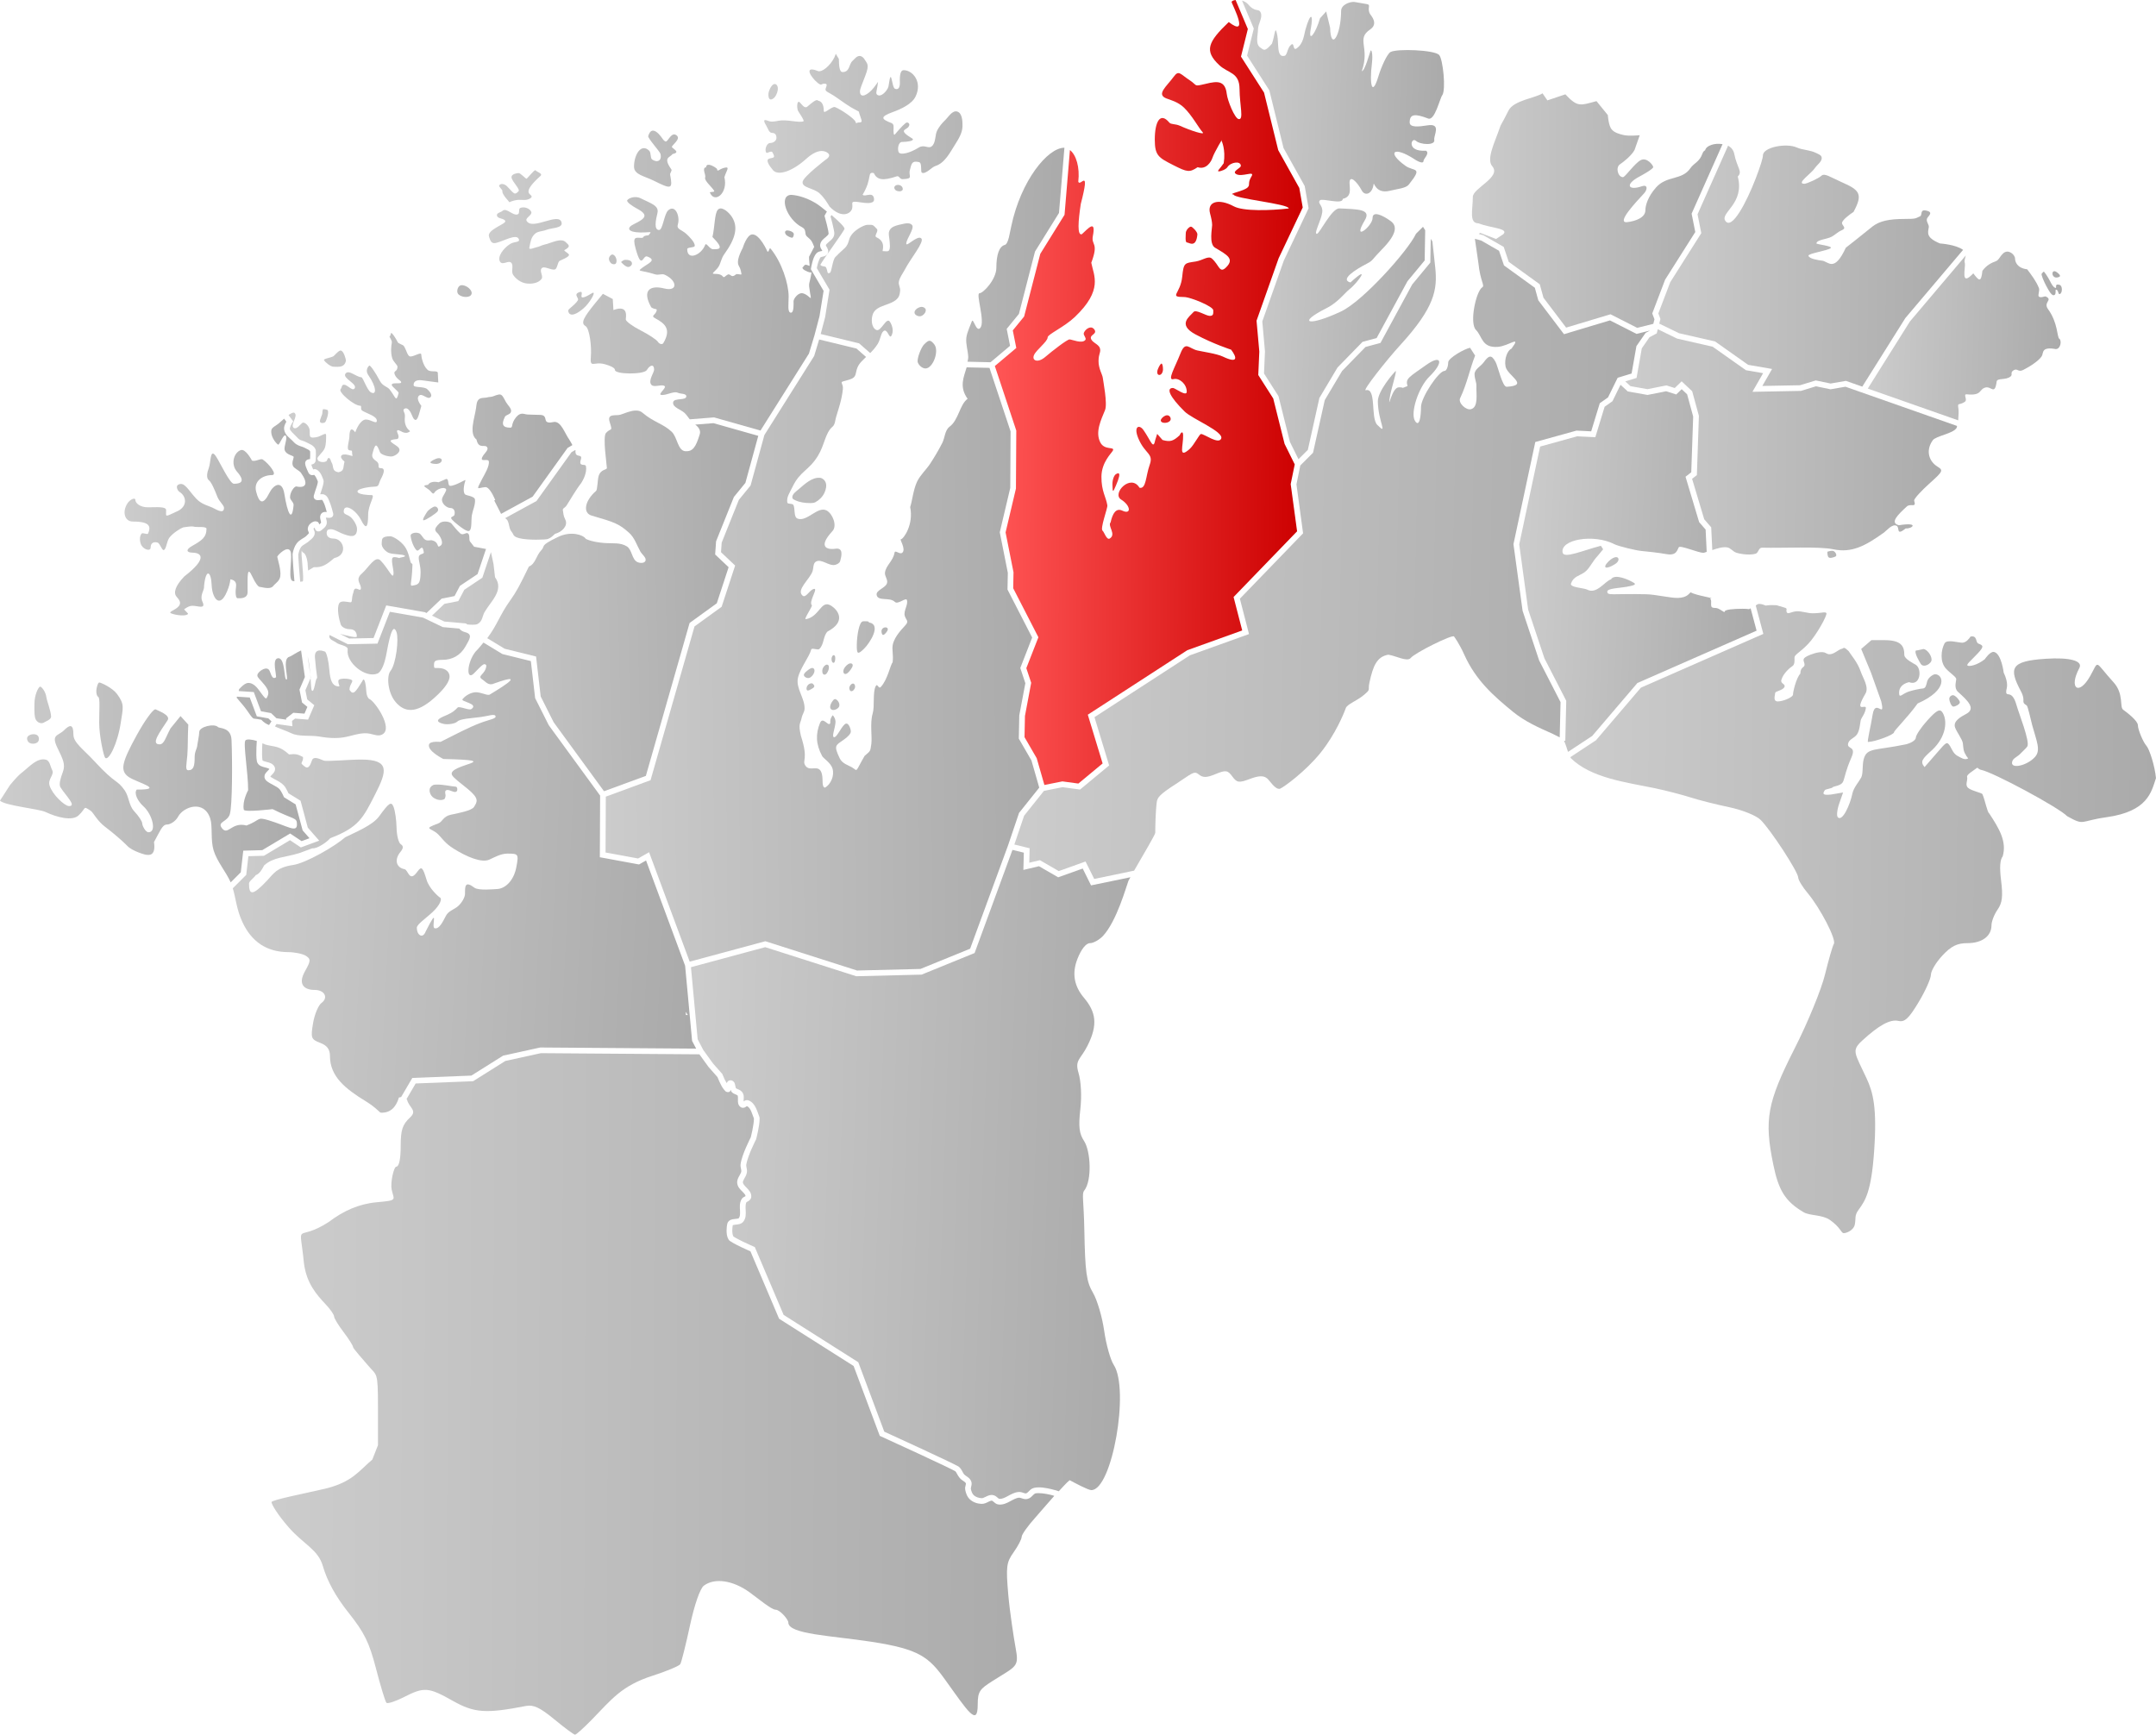 <?xml version="1.0" encoding="UTF-8" standalone="no"?>
<!-- Created with Inkscape (http://www.inkscape.org/) -->

<svg
   xmlns:dc="http://purl.org/dc/elements/1.1/"
   xmlns:cc="http://creativecommons.org/ns#"
   xmlns:rdf="http://www.w3.org/1999/02/22-rdf-syntax-ns#"
   xmlns:svg="http://www.w3.org/2000/svg"
   xmlns="http://www.w3.org/2000/svg"
   xmlns:xlink="http://www.w3.org/1999/xlink"
   xmlns:sodipodi="http://sodipodi.sourceforge.net/DTD/sodipodi-0.dtd"
   xmlns:inkscape="http://www.inkscape.org/namespaces/inkscape"
   width="569.217"
   height="458.025"
   id="svg5967"
   sodipodi:version="0.32"
   inkscape:version="0.92.3 (2405546, 2018-03-11)"
   version="1.0"
   sodipodi:docname="NO 2022 Lebesby.svg">
  <defs
     id="defs5969">
    <linearGradient
       id="Red">
      <stop
         id="stop7134"
         offset="0"
         style="stop-color:#f55;stop-opacity:1;" />
      <stop
         id="stop7136"
         offset="1"
         style="stop-color:#c00;stop-opacity:1;" />
    </linearGradient>
    <linearGradient
       id="Gray">
      <stop
         style="stop-color:#ccc;stop-opacity:1;"
         offset="0"
         id="stop7090" />
      <stop
         style="stop-color:#aaa;stop-opacity:1;"
         offset="1"
         id="stop7092" />
    </linearGradient>
    <linearGradient
       inkscape:collect="always"
       xlink:href="#Gray"
       id="linearGradient7094"
       x1="151.464"
       y1="730.896"
       x2="354.272"
       y2="730.896"
       gradientUnits="userSpaceOnUse"
       gradientTransform="translate(-91.403,-360.899)" />
    <linearGradient
       inkscape:collect="always"
       xlink:href="#Gray"
       id="linearGradient7104"
       x1="492.985"
       y1="607.608"
       x2="649.155"
       y2="607.608"
       gradientUnits="userSpaceOnUse"
       gradientTransform="translate(-91.403,-360.899)" />
    <linearGradient
       inkscape:collect="always"
       xlink:href="#Gray"
       id="linearGradient6813"
       gradientUnits="userSpaceOnUse"
       gradientTransform="translate(-91.403,-360.899)"
       x1="151.464"
       y1="730.896"
       x2="354.272"
       y2="730.896" />
    <linearGradient
       inkscape:collect="always"
       xlink:href="#Gray"
       id="linearGradient991"
       gradientUnits="userSpaceOnUse"
       gradientTransform="translate(-91.403,-360.899)"
       x1="151.464"
       y1="730.896"
       x2="354.272"
       y2="730.896" />
    <linearGradient
       inkscape:collect="always"
       xlink:href="#Gray"
       id="linearGradient1004"
       gradientUnits="userSpaceOnUse"
       gradientTransform="translate(-91.403,-360.899)"
       x1="151.464"
       y1="730.896"
       x2="354.272"
       y2="730.896" />
    <linearGradient
       inkscape:collect="always"
       xlink:href="#Gray"
       id="linearGradient1086"
       gradientUnits="userSpaceOnUse"
       gradientTransform="translate(-91.403,-360.899)"
       x1="151.464"
       y1="730.896"
       x2="354.272"
       y2="730.896" />
    <linearGradient
       inkscape:collect="always"
       xlink:href="#Gray"
       id="linearGradient1154"
       gradientUnits="userSpaceOnUse"
       gradientTransform="translate(-91.403,-360.899)"
       x1="151.464"
       y1="730.896"
       x2="354.272"
       y2="730.896" />
    <linearGradient
       inkscape:collect="always"
       xlink:href="#Gray"
       id="linearGradient1198"
       gradientUnits="userSpaceOnUse"
       gradientTransform="translate(-91.403,-360.899)"
       x1="493.393"
       y1="572.488"
       x2="647.72"
       y2="574.255" />
    <linearGradient
       inkscape:collect="always"
       xlink:href="#Gray"
       id="linearGradient1207"
       gradientUnits="userSpaceOnUse"
       gradientTransform="translate(-91.403,-360.899)"
       x1="479.776"
       y1="508.69"
       x2="542.361"
       y2="511.588" />
    <linearGradient
       inkscape:collect="always"
       xlink:href="#Gray"
       id="linearGradient1212"
       gradientUnits="userSpaceOnUse"
       gradientTransform="translate(-91.403,-360.899)"
       x1="507.978"
       y1="473.404"
       x2="595.305"
       y2="474.465" />
    <linearGradient
       inkscape:collect="always"
       xlink:href="#Gray"
       id="linearGradient1220"
       gradientUnits="userSpaceOnUse"
       gradientTransform="translate(-91.403,-360.899)"
       x1="571.882"
       y1="454.931"
       x2="622.794"
       y2="456.257" />
    <linearGradient
       inkscape:collect="always"
       xlink:href="#Gray"
       id="linearGradient1224"
       gradientUnits="userSpaceOnUse"
       gradientTransform="translate(-91.403,-360.899)"
       x1="516.349"
       y1="439.856"
       x2="596.631"
       y2="440.612" />
    <linearGradient
       inkscape:collect="always"
       xlink:href="#Gray"
       id="linearGradient1228"
       gradientUnits="userSpaceOnUse"
       gradientTransform="translate(-91.403,-360.899)"
       x1="466.877"
       y1="423.642"
       x2="533.875"
       y2="423.465" />
    <linearGradient
       inkscape:collect="always"
       xlink:href="#Gray"
       id="linearGradient1288"
       gradientUnits="userSpaceOnUse"
       gradientTransform="translate(-91.403,-360.899)"
       x1="151.464"
       y1="730.896"
       x2="354.272"
       y2="730.896" />
    <linearGradient
       inkscape:collect="always"
       xlink:href="#Gray"
       id="linearGradient1332"
       gradientUnits="userSpaceOnUse"
       gradientTransform="translate(-91.403,-360.899)"
       x1="346.903"
       y1="490.73"
       x2="514.403"
       y2="494.23" />
    <linearGradient
       inkscape:collect="always"
       xlink:href="#Gray"
       id="linearGradient1340"
       gradientUnits="userSpaceOnUse"
       gradientTransform="translate(-91.403,-360.899)"
       x1="405.903"
       y1="408.48"
       x2="459.653"
       y2="409.98" />
    <linearGradient
       inkscape:collect="always"
       xlink:href="#Gray"
       id="linearGradient1342"
       gradientUnits="userSpaceOnUse"
       gradientTransform="translate(-91.403,-360.899)"
       x1="207.369"
       y1="432.657"
       x2="297.525"
       y2="436.016" />
    <linearGradient
       inkscape:collect="always"
       xlink:href="#Gray"
       id="linearGradient1357"
       gradientUnits="userSpaceOnUse"
       gradientTransform="translate(-91.403,-360.899)"
       x1="151.464"
       y1="730.896"
       x2="354.272"
       y2="730.896" />
    <linearGradient
       inkscape:collect="always"
       xlink:href="#Red"
       id="linearGradient1362"
       gradientUnits="userSpaceOnUse"
       gradientTransform="translate(-91.403,-360.899)"
       x1="341.719"
       y1="474.73"
       x2="422.683"
       y2="475.084" />
    <linearGradient
       inkscape:collect="always"
       xlink:href="#Gray"
       id="linearGradient1370"
       gradientUnits="userSpaceOnUse"
       gradientTransform="translate(-91.403,-360.899)"
       x1="261.109"
       y1="673.781"
       x2="377.428"
       y2="677.67" />
    <linearGradient
       inkscape:collect="always"
       xlink:href="#Gray"
       id="linearGradient1374"
       gradientUnits="userSpaceOnUse"
       gradientTransform="translate(-91.403,-360.899)"
       x1="151.464"
       y1="730.896"
       x2="357.101"
       y2="731.603" />
    <linearGradient
       inkscape:collect="always"
       xlink:href="#Gray"
       id="linearGradient1378"
       gradientUnits="userSpaceOnUse"
       gradientTransform="translate(-91.403,-360.899)"
       x1="78.499"
       y1="567.008"
       x2="160.169"
       y2="566.477" />
    <linearGradient
       inkscape:collect="always"
       xlink:href="#Gray"
       id="linearGradient1383"
       gradientUnits="userSpaceOnUse"
       gradientTransform="translate(-91.403,-360.899)"
       x1="151.464"
       y1="730.896"
       x2="354.272"
       y2="730.896" />
    <linearGradient
       inkscape:collect="always"
       xlink:href="#Gray"
       id="linearGradient1420"
       gradientUnits="userSpaceOnUse"
       gradientTransform="translate(-91.403,-360.899)"
       x1="238.153"
       y1="554.98"
       x2="353.153"
       y2="553.98" />
    <linearGradient
       inkscape:collect="always"
       xlink:href="#Gray"
       id="linearGradient1432"
       gradientUnits="userSpaceOnUse"
       gradientTransform="translate(-91.403,-360.899)"
       x1="280.378"
       y1="414.272"
       x2="359.75"
       y2="415.333" />
    <linearGradient
       inkscape:collect="always"
       xlink:href="#Gray"
       id="linearGradient1488"
       gradientUnits="userSpaceOnUse"
       gradientTransform="translate(-91.403,-360.899)"
       x1="139.84"
       y1="608.02"
       x2="262.346"
       y2="614.207" />
    <linearGradient
       inkscape:collect="always"
       xlink:href="#Gray"
       id="linearGradient1490"
       gradientUnits="userSpaceOnUse"
       gradientTransform="translate(-91.403,-360.899)"
       x1="111.556"
       y1="519.278"
       x2="164.589"
       y2="519.631" />
    <linearGradient
       inkscape:collect="always"
       xlink:href="#Red"
       id="linearGradient1502"
       gradientUnits="userSpaceOnUse"
       gradientTransform="translate(-78.677,-364.954)"
       x1="155.183"
       y1="478.145"
       x2="279.46"
       y2="478.637" />
    <linearGradient
       inkscape:collect="always"
       xlink:href="#Gray"
       id="linearGradient920"
       gradientUnits="userSpaceOnUse"
       gradientTransform="translate(-78.677,-364.954)"
       x1="192.572"
       y1="533.716"
       x2="278.753"
       y2="531.67" />
    <linearGradient
       inkscape:collect="always"
       xlink:href="#Gray"
       id="linearGradient925"
       gradientUnits="userSpaceOnUse"
       gradientTransform="translate(-78.677,-364.954)"
       x1="155.183"
       y1="478.145"
       x2="229.786"
       y2="477.046" />
  </defs>
  <sodipodi:namedview
     id="base"
     pagecolor="#ffffff"
     bordercolor="#666666"
     borderopacity="1.0"
     gridtolerance="10000"
     guidetolerance="10"
     objecttolerance="10"
     inkscape:pageopacity="0.0"
     inkscape:pageshadow="2"
     inkscape:zoom="2"
     inkscape:cx="266.137"
     inkscape:cy="325.59043"
     inkscape:document-units="px"
     inkscape:current-layer="g6739"
     showguides="true"
     inkscape:guide-bbox="true"
     inkscape:window-width="1920"
     inkscape:window-height="1001"
     inkscape:window-x="-9"
     inkscape:window-y="-9"
     showgrid="false"
     inkscape:window-maximized="1"
     fit-margin-top="0"
     fit-margin-left="0"
     fit-margin-right="0"
     fit-margin-bottom="0" />
  <g
     inkscape:label="MAIN"
     inkscape:groupmode="layer"
     id="layer1"
     transform="translate(-78.677,-364.954)"
     style="display:inline;opacity:1">
    <g
       id="g6739"
       style="opacity:1">
      <path
         style="fill:url(#linearGradient1378);fill-opacity:1.0;opacity:1"
         d="m 13.535,184.264 c -0.306,-0.016 -0.474,0.418 -0.686,1.227 -0.291,1.114 -0.121,2.278 0.377,2.586 0.498,0.308 0.236,3.383 0.236,6.834 0,3.451 1.187,8.847 1.578,9.238 0.905,0.905 3.293,-3.669 4.139,-9.412 0.563,-3.826 1.048,-4.665 -0.986,-7.422 -1.233,-1.671 -4.265,-3.03 -4.658,-3.051 z m -15.68,1.09 c -0.417,0.064 -1.488,2.098 -1.488,4.57 0,0.791 -0.065,2.564 0.139,3.484 0.381,1.72 1.921,1.796 2.4,1.398 0.215,-0.178 1.866,-0.721 1.857,-1.521 -0.015,-1.411 -1.069,-4.01 -1.227,-5.086 -0.249,-1.7 -1.357,-2.895 -1.682,-2.846 z m 51.982,2.643 -0.086,0.271 1.904,2.25 c 1.048,1.238 2.137,3.283 2.693,3.283 0.245,0 1.085,0.145 1.916,0.289 0.628,0.68 1.3,1.119 2.039,1.396 l 0.648,-0.967 -0.828,-0.787 -3.047,-0.549 -1.861,-4.965 z m -21.561,3.34 c -0.694,0.084 -2.82,3.03 -4.926,6.867 -3.936,7.171 -4.462,9.339 -2.105,10.998 2.019,1.422 9.919,3.391 2.135,3.33 -0.806,0.972 0.255,3.053 1.742,4.398 2.384,2.157 3.608,6.865 1.367,6.865 -0.825,0 -1.658,-1.769 -1.658,-2.291 0,-0.522 -0.809,-1.846 -2.184,-3.33 -1.375,-1.484 -1.311,-3.823 -2.461,-5.451 -2.118,-3 -2.185,-1.378 -7.945,-7.633 -3.053,-3.315 -5.582,-4.929 -5.582,-7.109 0,-2.818 -0.948,-2.642 -2.477,-1.113 -1.528,1.528 -3.454,1.047 -1.793,4.547 1.388,2.925 2.271,4.374 1.482,6.463 -0.583,1.544 -1.121,3.28 -0.629,4.057 1.44,2.273 4.346,4.953 2.262,4.953 -1.163,0 -4.402,-3.045 -5.133,-5.396 -0.563,-1.813 1.373,-2.814 0.656,-4.168 -0.484,-0.915 -0.589,-2.393 -1.586,-2.67 -2.374,-0.659 -4.554,2 -6.51,3.498 -1.161,0.889 -3.012,3.189 -3.012,3.189 l -2.648,4.109 c 1.246,1.326 10.245,2.152 12.057,3.012 3.007,1.427 7.006,2.41 8.648,0.924 2.2,-1.991 1.061,-2.701 3.273,-1.236 0.633,0.419 1.688,2.648 3.75,4.193 2.062,1.546 4.74,3.848 5.951,5.117 1.211,1.27 4.591,2.309 5.066,2.309 0.475,0 2.461,0.443 1.92,-3.377 1.391,-2.475 2.164,-4.623 3.34,-4.623 1.045,0 2.398,-0.929 3.006,-2.064 1.442,-2.695 6.897,-4.562 8.512,0.498 0.644,2.019 0.049,5.667 0.867,8.34 0.939,3.066 3.21,5.565 4.523,8.488 l 2.666,-2.664 0.652,-5.703 5.021,-0.139 7.354,-4.4 3.016,2.016 2.092,-0.77 -1.809,-2.066 -1.848,-6.861 -3.076,-1.895 -0.094,-0.217 c 0,0 -0.154,-0.359 -0.375,-0.789 -0.221,-0.43 -0.532,-0.939 -0.693,-1.115 -0.37,-0.403 -1.143,-0.836 -1.904,-1.238 -0.381,-0.201 -0.758,-0.399 -1.098,-0.627 -0.34,-0.228 -0.667,-0.476 -0.873,-0.906 -0.217,-0.452 -0.093,-0.989 0.096,-1.303 0.189,-0.314 0.417,-0.527 0.613,-0.723 0.196,-0.196 0.363,-0.371 0.434,-0.477 0.022,-0.032 0.021,-0.03 0.027,-0.037 -0.019,-0.039 -0.055,-0.077 -0.211,-0.152 -0.2,-0.097 -0.54,-0.191 -0.916,-0.287 -0.376,-0.096 -0.79,-0.192 -1.197,-0.402 -0.407,-0.211 -0.85,-0.623 -0.959,-1.201 -0.188,-0.995 -0.168,-2.426 -0.123,-3.676 0.033,-0.936 0.071,-1.362 0.098,-1.713 -1.325,-0.389 -2.599,-0.546 -2.988,-0.156 -0.675,0.675 0.722,8.648 0.701,13.178 0,0 -1.597,2.864 -1.145,5.133 0.152,0.76 7.6,-0.148 7.6,-0.148 5.724,2.883 6.436,2.098 6.436,4.062 0,2.29 -2.53,0.366 -7.533,-1.133 -3.187,-0.955 -1.962,-0.064 -5.781,1.395 -4.028,-1.05 -4.9,2.868 -6.537,0.645 -1.233,-1.674 1.506,-1.552 2.135,-3.652 0.664,-2.216 0.674,-13.926 0.443,-19.561 -0.14,-3.432 -3.158,-3.009 -3.582,-3.434 -1.006,-1.006 -4.943,-0.089 -4.943,1.328 0,0.815 -0.439,2.788 -0.486,3.336 -0.108,1.258 -0.725,1.666 -0.725,3.316 0,2.262 -0.263,3.434 -1.67,3.434 -0.896,0 -0.472,-1.469 -0.268,-3.902 0.181,-2.152 0.087,-5.074 0.26,-8.15 l -2.053,-2.254 -2.637,3.242 c -1.306,2.372 -1.645,4.223 -2.895,4.223 -2.38,0 0.027,-3.163 2.105,-6.336 0.923,-1.409 -2.549,-2.537 -3.121,-2.891 -0.033,-0.02 -0.073,-0.027 -0.119,-0.021 z m -32.104,6.576 c -0.639,-0.016 -1.324,0.23 -1.631,0.693 -0.29,0.438 -0.022,1.221 0.408,1.521 0.647,0.451 1.845,0.386 2.355,-0.215 0.363,-0.427 0.315,-1.326 -0.121,-1.678 -0.259,-0.21 -0.628,-0.313 -1.012,-0.322 z"
         transform="translate(91.403,360.899)"
         id="path1137"
         inkscape:connector-curvature="0">
        <title
           id="title1483"
           style="fill-opacity:1.0">Loppa</title>
      </path>
      <path
         style="fill:url(#linearGradient1198);fill-opacity:1;opacity:1"
         d="m 451.73,163.51 c -0.376,0.021 -0.633,0.19 -0.91,0.432 l 2.004,7.488 -32.334,14.199 -11.844,13.879 -6.77,4.461 c 0.049,0.062 0.06,0.203 0.113,0.256 5.309,5.245 14.592,6.382 22.07,7.92 3.025,0.638 7.3,1.739 9.5,2.447 2.2,0.708 6.807,1.875 10.238,2.592 3.5,0.731 7.147,2.204 8.309,3.352 2.685,2.652 9.889,13.698 9.926,15.219 0.015,0.645 1.118,2.47 2.451,4.055 3.37,4.005 7.667,12.317 6.959,13.463 -0.323,0.523 -1.38,4.18 -2.348,8.129 -0.968,3.949 -4.553,12.681 -7.967,19.404 -7.301,14.377 -8.125,18.866 -5.658,30.811 1.347,6.524 2.997,9.595 8.012,12.52 1.633,0.953 4.872,0.591 6.932,2.035 2.75,1.927 2.975,3.449 3.594,3.482 0.619,0.034 2.644,-0.652 2.975,-2.307 0.331,-1.655 -0.168,-2.3 1.008,-3.891 1.774,-2.4 3.35,-4.846 4.088,-15.443 0.805,-11.562 -0.293,-15.561 -2.006,-19.25 -3.126,-6.732 -4.055,-7.276 -1.148,-9.949 4.445,-4.088 7.41,-5.699 9.57,-5.199 1.646,0.381 2.727,-0.621 5.316,-4.928 1.788,-2.973 3.251,-6.237 3.254,-7.254 0.003,-1.017 1.375,-3.314 3.051,-5.102 2.319,-2.474 3.888,-3.25 6.568,-3.25 3.872,0 6.377,-1.848 6.377,-4.705 0,-1.017 0.724,-2.881 1.607,-4.143 1.244,-1.776 1.45,-3.529 0.92,-7.775 -0.433,-3.463 -0.254,-5.459 0.43,-6.283 1.137,-3.888 -0.896,-7.304 -3.531,-11.316 -0.558,-0.345 -1.063,-3.346 -1.807,-5.096 -0.169,-0.397 -2.864,-0.864 -3.801,-1.691 -0.887,-0.783 -0.017,-1.911 -0.26,-2.91 -0.146,-0.599 1.666,-1.618 2.689,-2.412 0.358,0.293 0.688,0.51 0.932,0.555 3.228,0.587 20.726,10.05 22.791,12.248 4.713,2.627 3.208,1.284 10.367,0.283 10.979,-1.535 11.864,-6.67 13.092,-10.328 -0.304,-3.258 -1.729,-7.674 -2.553,-8.584 -0.823,-0.91 -2.223,-4.226 -2.223,-5.389 0,-1.163 -2.887,-3.373 -3.891,-4.092 -1.003,-0.719 0.256,-4.171 -2.539,-7.242 -5.251,-5.771 -3.705,-5.963 -6.201,-1.578 -3,5.27 -5.69,3.172 -2.832,-2.168 1.034,-1.932 -2.524,-2.884 -8.939,-2.457 -9.213,0.613 -9.752,2.426 -6.459,8.619 1.389,2.612 -0.187,2.717 1.494,3.693 0.326,0.19 1.064,3.752 1.445,5.15 1.185,4.343 2.367,6.685 0.742,8.48 -2.169,2.397 -6.832,3.344 -5.947,1.037 0.317,-0.825 1.344,-1.052 2.301,-2.113 0.491,-0.545 1.313,-1.203 1.631,-1.717 0.77,-1.246 -2.317,-8.975 -2.834,-10.859 -1.282,-4.667 -2.995,-1.666 -2.707,-3.996 0.06,-0.483 0.708,-1.66 -0.693,-4.654 0,0 -0.599,-4.982 -2.549,-5.445 -1.013,-0.241 -2.455,1.932 -2.455,1.932 -2.052,1.614 -4.108,1.959 -4.527,1.672 -0.424,-0.29 0.814,-1.232 2.678,-3.217 1.74,-1.852 1.465,-2.099 0.176,-2.594 -0.837,-0.321 -0.189,-2.208 -2.074,-1.859 -0.325,0.526 -1.173,1.627 -2.221,1.627 -1.048,0 -4.028,-0.972 -4.645,0.18 -0.919,1.717 -1.3,4.883 0.41,6.703 1.147,1.221 2.68,2.152 2.68,2.719 0,0.567 -0.661,2.358 0.439,3.354 2.589,2.343 4.84,4.425 2.197,5.84 -1.563,0.836 -3.478,1.926 -2.957,3.541 0.384,1.19 1.92,3.119 2.068,4.219 0.174,1.291 0.044,1.953 0.85,3.182 -0.101,0.022 0.609,0.799 0.537,0.836 -0.976,0.506 -1.935,-0.258 -2.541,-0.543 -1.358,-0.639 -1.731,-1.909 -2.156,-2.613 -0.913,-1.513 -1.084,-1.145 -3.471,1.598 l -3.33,3.826 c -1.286,-1.511 -0.53,-2.215 2.016,-4.527 3.752,-3.53 4.063,-7.753 2.734,-9.869 -0.682,-1.086 -1.536,-0.652 -3.947,2 -1.693,1.862 -3.091,3.94 -3.107,4.617 -0.016,0.677 -1.267,1.486 -2.779,1.799 -7.968,1.649 -10.076,0.814 -10.953,3.771 -0.484,1.631 -0.117,3.869 -0.697,4.969 -0.58,1.1 -1.994,2.639 -2.324,4.236 -0.607,2.94 -2.625,7.478 -3.844,6.26 -0.365,-0.365 -0.201,-1.99 0.363,-3.609 l 1.027,-2.943 -3.074,0.525 c -2.949,0.396 -2.011,-0.637 -1.785,-1.08 0.207,-0.407 1.908,-0.415 2.232,-0.918 3.927,-1.05 1.827,-0.942 4.844,-7.809 1.408,-3.205 -1.441,-1.982 -0.84,-3.811 0.34,-1.035 1.605,-1.237 2.311,-2.275 0.676,-0.994 0.797,-2.829 0.949,-3.613 0.064,-0.62 1.208,-1.788 1.377,-3.301 0.138,-1.233 -3.325,1.689 -0.1,-3.846 0.982,-1.685 -0.709,-4.187 -1.248,-5.775 -0.869,-2.56 -2.695,-4.556 -3.203,-5.424 -1.524,-1.415 -1.078,-0.697 -2.074,-0.533 -1.191,0.516 -2.461,1.984 -3.918,1.062 -0.872,-0.551 -2.651,-0.152 -4.139,0.434 -2.721,1.072 -1.504,1.579 -1.504,2.645 0,0.781 -1.082,0.494 -1.111,2.32 -1.1,1.181 -1.941,4.81 -1.941,5.531 0,0.732 -2.626,1.824 -4.021,1.824 -1.375,0 -0.682,-1.71 -0.682,-2.234 0,-0.49 1.999,-0.643 2.434,-1.564 0.396,-0.839 -1.081,-0.852 -0.814,-1.842 0.477,-1.772 2.303,-3.29 2.898,-3.664 0.699,-0.44 0.58,-1.513 0.58,-2.287 0,-0.775 1.453,-1.335 3.639,-3.633 2.186,-2.298 5.079,-7.607 4.785,-8.082 -0.294,-0.475 -1.239,0.029 -3.654,0.029 -1.343,0 -3.004,-0.611 -4.205,-0.527 -1.408,0.099 -2.273,0.859 -2.582,0.307 -0.414,-0.74 0.444,-0.968 -0.678,-1.299 l -2.047,-0.602 c -0.701,-0.024 -1.687,-0.102 -2.873,0.088 -0.795,-0.329 -1.314,-0.454 -1.707,-0.432 z m 29.625,9.57 -2.697,2.32 2.582,6.244 2.709,7.602 c 1.115,4.971 -1.549,-0.986 -2.268,3.479 -0.524,3.253 -1.531,7.248 -1.213,7.24 1.821,-0.043 6.865,-1.894 6.865,-2.574 0,-0.438 3.648,-3.978 6.227,-7.594 8.264,-3.643 6.705,-7.717 4.617,-7.717 -0.486,0 -1.826,0.853 -2.09,1.861 -0.264,1.008 -0.378,1.849 -1.141,1.9 -0.763,0.052 -2.399,0.404 -3.637,0.783 -1.837,0.563 -2.641,2.037 -2.641,0.324 0,-1.403 0.939,-2.361 2.611,-2.781 3.048,1.191 3.497,-3.526 1.779,-4.588 -0.55,-0.34 -3.012,-1.532 -3.012,-2.58 0,-2.405 -0.867,-3.92 -5.275,-3.92 z m 13.783,2.334 c -1.464,0.35 -1.935,0.409 -2.082,0.41 0.018,0.011 0.026,0.031 0,0.072 -0.376,0.609 0.99,2.895 1.33,3.445 0.721,1.166 2.874,-0.023 2.852,-1.119 -0.027,-1.333 -1.333,-2.715 -2.1,-2.809 z m 7.777,12.199 c -0.55,0 -1,0.45 -1,1 0,0.55 0.528,2.008 1.078,2.008 0.55,0 1.711,-0.589 1.711,-1.139 0,-0.55 -1.239,-1.869 -1.789,-1.869 z"
         transform="translate(91.403,360.899)"
         id="path1135"
         inkscape:connector-curvature="0">
        <title
           id="title1200"
           style="fill-opacity:1">Sør-Varanger</title>
      </path>
      <path
         style="fill:url(#linearGradient1420);fill-opacity:1.0;opacity:1"
         d="m 203.541,93.691 -1.314,4.354 -13.143,20.875 -3.65,13.334 -3.098,3.795 -4.527,11.277 -0.178,2.529 3.73,3.525 -3.57,10.896 -7.156,5.182 -11.609,40.605 -11.809,4.334 -0.068,14.752 8.58,1.582 2.908,-1.658 10.723,28.896 19.979,-5.393 24.211,7.734 16.729,-0.414 13.123,-5.344 9.986,-27.207 0.016,-0.041 2.914,-8.613 5.33,-6.672 -2.057,-7.172 -3.338,-5.77 0.125,-6.139 1.602,-8.494 -1.338,-4.01 3.139,-8.039 -6.514,-12.678 0.086,-4.426 -2.125,-10.686 2.771,-11.738 0.088,-14.887 -5.578,-16.791 -6.029,-0.141 c -0.751,2.594 -2.033,5.113 0.254,8.311 -2.108,1.509 -2.333,5.552 -4.764,7.367 -1.264,0.944 -1.214,2.916 -1.936,4.318 -0.952,1.852 -2.011,3.653 -3.15,5.396 -1.081,1.653 -2.633,3.009 -3.488,4.789 -1.002,2.087 -1.332,5.37 -1.822,6.701 0.968,4.69 -1.806,8.52 -2.463,8.52 -0.386,0 1.395,2.582 0.41,3.52 -0.693,0.659 -1.93,-0.876 -2.084,0.037 -0.374,2.211 -2.276,3.317 -2.516,5.24 -0.115,0.921 0.781,1.829 0.553,2.729 -0.349,1.376 -3.105,1.894 -2.736,3.266 0.441,1.642 3.447,0.404 4.795,1.746 0.779,0.776 2.903,-1.246 3.168,-0.52 0.426,1.171 -0.915,2.822 -0.566,4.154 0.313,1.199 1.238,1.351 0.156,2.547 -1.194,1.319 -3.498,3.643 -3.398,6.15 0.11,2.747 0.192,1.894 0.051,3.613 -0.616,0.665 -1.298,4.542 -3.119,6.504 -0.633,0.682 -0.885,-1.159 -1.371,-0.168 -0.814,1.661 -0.222,5.285 -0.773,7.139 -0.769,2.589 -0.119,6.111 -0.359,8.055 -0.323,2.096 -0.135,1.742 -1.789,3.188 -2.638,4.569 -1.668,4.01 -3.35,3 -0.865,-0.52 -2.525,-0.931 -3.213,-2.373 -1.633,-3.424 -1.102,-3.388 1.033,-4.883 1.207,-0.845 1.904,-1.613 1.904,-2.217 0,-0.604 -0.645,-2.754 -1.65,-1.844 -1.08,0.977 -2.067,3.511 -2.807,3.367 -0.642,-0.125 0.266,-2.209 0.404,-3.854 0.08,-0.951 -0.501,-1.762 -0.742,-1.945 -0.943,1.283 -0.492,1.845 -0.676,2.17 -0.492,0.87 -1.907,-1.958 -2.676,-0.107 -1.158,2.894 -1.135,5.538 0.584,8.738 0.323,0.602 2.298,1.783 2.727,3.293 0.546,1.922 -0.457,4.127 -1.965,5.027 -0.976,-0.14 -0.463,-2.043 -0.834,-3.576 -0.706,-2.92 -3.196,-0.397 -4.381,-2.254 -0.931,-1.459 0.906,-1.454 -1.158,-7.822 -0.794,-3.368 -0.095,-3.217 0.189,-4.789 0.144,-0.797 0.718,-1.498 0.762,-2.307 0.151,-2.786 -2.343,-5.46 -1.748,-8.186 0.58,-2.654 2.998,-5.55 3.5,-7.512 0.152,-0.595 1.723,0.246 2.162,-0.172 1.266,-1.206 0.969,-3.378 2.145,-4.592 5.119,-2.681 2.679,-5.756 0.975,-6.82 -1.41,-0.88 -2.173,-0.102 -3.111,1.029 -0.776,0.935 -1.92,2.294 -3.613,2.521 -0.581,0.078 1.868,-3.456 1.625,-3.68 -0.917,-0.845 1.634,-4.409 0.633,-4.32 -1.185,0.105 -2.198,2.565 -3.094,1.781 -1.72,-1.506 1.797,-4.206 2.607,-6.344 0.328,-0.866 0.116,-2.152 0.912,-2.625 1.483,-0.881 3.433,1.265 5.105,0.844 0.536,-0.135 1.166,-0.479 1.312,-1.012 0.308,-1.119 0.996,-3.626 -1.281,-3.238 -1.398,0.238 -5.15,0.096 -0.75,-4.674 1.271,-1.378 0.106,-4.492 -1.527,-5.412 -2.318,-1.306 -5.21,3.08 -7.693,2.125 -1.056,-0.406 -0.611,-2.402 -1.066,-3.541 -0.225,-0.563 -1.592,-0.184 -1.658,-0.74 -0.174,-1.472 0.565,-2.402 1.445,-4.205 2.017,-4.133 4.197,-4.115 6.637,-8.053 1.803,-2.91 1.915,-6.063 3.863,-7.719 0.719,-0.611 0.7,-1.754 0.975,-2.656 0.724,-2.381 1.476,-4.513 1.764,-7.254 0.158,-1.501 -0.909,-1.814 0.154,-2.092 2.483,-0.648 3.041,-0.835 3.305,-2.238 0.392,-2.088 1.124,-2.646 2.43,-3.951 0.032,-0.032 0.186,-0.178 0.238,-0.227 l -2.545,-2.232 z m 29.135,0.334 c -0.377,0.007 -0.786,0.327 -1.422,0.963 -0.81,0.81 -1.995,3.908 -1.662,4.775 0.333,0.868 1.246,1.576 2.029,1.576 1.977,0 3.715,-4.68 2.287,-6.4 -0.51,-0.615 -0.855,-0.921 -1.232,-0.914 z m -28.918,36.187 c -2.101,-0.177 -3.977,1.612 -5.578,2.984 -0.722,0.619 -1.829,1.337 -1.715,2.281 0.044,0.363 0.516,0.542 0.848,0.695 1.197,0.555 2.573,0.711 3.893,0.713 0.46,7e-4 0.952,-0.027 1.357,-0.244 1.007,-0.539 1.895,-1.433 2.375,-2.469 0.398,-0.858 0.662,-1.953 0.289,-2.822 -0.244,-0.57 -0.851,-1.087 -1.469,-1.139 z m 12.295,37.883 c -0.382,-0.024 -0.818,4.8e-4 -0.896,0.004 -1.101,0.044 -1.64,3.919 -1.672,6.15 -0.035,2.496 0.181,2.823 2,1.004 1.285,-1.285 4.733,-6.324 1.141,-6.867 0.137,-0.194 -0.19,-0.267 -0.572,-0.291 z m 5.004,1.609 c -0.582,0 -1.059,0.45 -1.059,1 0,0.55 0.199,1 0.441,1 0.243,0 0.719,-0.45 1.059,-1 0.34,-0.55 0.141,-1 -0.441,-1 z m -13.631,7.342 c -0.345,-0.063 -0.574,0.509 -0.609,0.857 -0.043,0.421 0.089,1.138 0.512,1.16 0.289,0.015 0.394,-0.467 0.432,-0.754 0.057,-0.432 0.095,-1.186 -0.334,-1.264 z m 4.273,2.17 c -0.627,0.101 -1.352,0.879 -1.629,1.467 -0.183,0.389 -0.218,1.094 0.17,1.279 0.511,0.245 1.107,-0.434 1.455,-0.881 0.374,-0.479 1.019,-1.373 0.537,-1.744 -0.084,-0.065 -0.176,-0.103 -0.271,-0.121 -0.084,-0.016 -0.172,-0.014 -0.262,0 z m -6.119,0.322 c -0.486,0.017 -0.98,0.652 -1.137,1.135 -0.16,0.492 -0.109,1.374 0.393,1.5 0.565,0.142 1.025,-0.721 1.189,-1.279 0.126,-0.43 0.182,-1.167 -0.238,-1.322 -0.068,-0.025 -0.138,-0.036 -0.207,-0.033 z m -3.898,0.887 c -0.494,0.036 -1.128,0.583 -1.529,0.924 -0.31,0.263 -0.747,0.664 -0.621,1.051 0.164,0.503 0.963,0.818 1.457,0.629 0.838,-0.32 1.741,-1.79 1.127,-2.443 -0.12,-0.128 -0.269,-0.172 -0.434,-0.16 z m -0.082,4.057 c -0.319,-0.037 -0.724,0.157 -0.953,0.373 -0.342,0.323 -0.571,0.945 -0.359,1.365 0.214,0.425 1.088,-0.164 1.498,-0.406 0.621,-0.367 0.626,-0.721 0.096,-1.211 -0.077,-0.071 -0.175,-0.109 -0.281,-0.121 z m 10.799,0.062 c -0.413,0.061 -0.795,0.59 -0.879,1.006 -0.072,0.357 0.084,0.928 0.441,1 0.476,0.096 0.963,-0.524 1.059,-1 0.072,-0.357 -0.084,-0.928 -0.441,-1 -0.059,-0.012 -0.121,-0.014 -0.18,-0.006 z m -4.691,4.1 c -0.165,0.021 -0.336,0.143 -0.441,0.268 -0.535,0.631 -1.185,1.859 -0.572,2.414 0.556,0.503 1.842,-0.041 2.127,-0.734 0.273,-0.664 -0.281,-1.68 -0.953,-1.932 -0.051,-0.019 -0.105,-0.023 -0.16,-0.016 z"
         transform="translate(91.403,360.899)"
         id="path1411"
         inkscape:connector-curvature="0">
        <title
           id="title1422"
           style="fill-opacity:1.0">Porsanger</title>
      </path>
      <path
         style="fill:url(#linearGradient1488);fill-opacity:1.0;opacity:1"
         d="m 90.199,165.598 -3.268,8.398 -7.818,0.158 -4.385,-2.209 -0.459,-0.217 c -0.291,1.273 1.098,1.44 1.787,2.002 0.869,0.709 3.174,0.767 3.014,1.877 -0.489,3.378 4.704,7.618 7.877,6.277 1.097,-0.463 1.897,-2.915 2.213,-4.496 0.72,-3.838 1.695,-9.315 2.787,-6.469 0.67,1.747 -0.096,8.484 -1.58,10.297 -1.06,1.295 -0.77,5.729 1.398,8.254 2.266,2.639 5.346,3.136 10.086,-1.07 2.116,-1.878 3.808,-3.809 4.072,-5.299 0.28,-1.579 -0.986,-2.664 -2.939,-2.664 -1.068,0 -1.127,0.106 -1.127,-0.719 0,-1.024 0.093,-1.439 2.312,-1.443 2.542,-0.005 4.674,-1.205 5.973,-3.488 1.185,-2.083 2.018,-3.277 -0.111,-3.828 -0.739,-0.191 -1.23,-0.569 -1.502,-0.941 l -4.355,-0.383 -5.232,-2.51 z m 24.717,8.113 c -0.653,0.787 -1.218,1.529 -2.131,2.449 -2.292,2.921 -2.464,7.771 -0.381,5.688 1.84,-1.84 2.741,-3.062 3.271,-2.072 -0.163,2.396 -2.621,2.665 -1.076,3.672 0.851,0.539 1.629,1.75 3.047,1.104 10.359,-3.739 -0.523,2.529 -1.064,2.887 -0.602,0.402 -2.499,-0.749 -3.93,-0.592 -1.608,0.176 -2.863,1.287 -3.275,1.824 -0.521,0.679 4.439,1.179 2.32,2.621 -0.583,0.397 -3.177,-0.882 -3.611,-0.41 -1.295,1.407 -2.418,1.771 -3.793,2.375 -2.173,0.955 -1.506,1.554 0.107,1.934 1.021,0.24 3.01,-0.012 3.611,-0.613 0.742,-0.742 3.657,-0.873 6.148,-1.195 1.913,-0.248 3.559,-0.881 3.895,-0.338 0.474,0.767 -1.383,0.925 -4.039,1.928 -2.791,1.053 -6.492,2.979 -10.471,4.979 0,0 -2.711,-0.31 -3,0.674 -0.505,1.722 3.781,3.83 3.781,3.83 17.167,0.397 0.952,1.38 2.277,4.207 0.375,0.799 2.123,2.02 4.18,3.715 3.079,2.538 2.51,3.351 1.619,4.764 -0.595,0.943 -4.059,1.61 -6.104,2.035 -2.044,0.425 -2.172,1.861 -3.291,2.283 -4.318,1.629 -1.887,1.058 0.025,2.971 1.069,1.069 1.699,2.242 3.992,3.689 3.496,2.207 7.432,3.827 9.453,2.906 1.326,-0.604 3.039,-1.586 4.725,-1.586 2.977,0 3.044,0.102 2.387,3.604 -0.642,3.422 -2.835,5.688 -5.158,5.758 -0.582,0.017 -4.823,0.456 -5.891,-0.352 -2.541,-1.922 -2.496,-0.373 -2.496,1.623 0,0.898 -0.83,2.36 -1.844,3.25 -1.014,0.89 -2.49,1.215 -3.174,2.504 -0.826,1.558 -1.775,3.64 -3.004,3.318 -1.032,-0.27 1.399,-6.598 -2.383,0.906 -0.743,1.937 -2.314,0.95 -2.314,-1.037 0,-0.898 2.295,-2.383 4.223,-4.201 1.928,-1.818 2.471,-3.406 1.934,-3.738 -0.538,-0.332 -2.915,-2.491 -3.564,-4.658 -1.002,-3.345 -1.354,-3.7 -2.342,-2.35 -2.275,3.261 -2.452,-0.319 -3.516,-0.521 -2.239,-0.427 -2.718,-2.554 -1.045,-4.57 0.775,-0.933 0.8,-1.558 0.078,-2.004 -0.577,-0.356 -1.08,-2.31 -1.119,-4.34 -0.039,-2.03 -0.392,-4.507 -0.785,-5.504 -0.608,-1.542 -1.184,-1.167 -3.842,2.5 -1.722,2.376 -6.526,4.29 -8.916,5.492 -2.633,2.332 -10.321,6.805 -13.752,7.32 -4.362,0.655 -5.091,2.208 -6.906,4.133 -3.769,3.996 -4.756,3.921 -4.756,0.785 0,-0.652 1.303,-1.465 1.779,-2.232 1.003,-0.338 1.644,-1.46 2.209,-2.557 2.45,-2.242 5.528,-2.085 9.27,-3.258 0.733,-0.23 2.774,-1.044 3.447,-1.27 1.37,0.17 4.081,-1.823 4.721,-2.654 7.58,-2.905 8.682,-5.326 11.914,-11.666 3.104,-6.089 3.863,-9.111 -3.705,-9.111 -3.493,0 -9.115,0.573 -9.936,0.258 -0.942,-0.362 -2.682,-1.31 -3.098,-0.002 -0.948,2.987 -1.844,1.57 -2.574,1.008 -0.515,-0.396 0.379,-0.804 0.223,-1.936 -1.424,-0.783 -2.032,-0.861 -3.682,-0.678 -2.537,-2.356 -3.771,-1.935 -6.246,-2.609 -0.213,-0.17 -0.539,-0.199 -0.793,-0.34 -0.023,0.349 -0.042,0.517 -0.064,1.141 -0.043,1.212 -0.031,2.662 0.098,3.344 0.01,0.053 -0.004,0.056 0.174,0.148 0.178,0.092 0.506,0.186 0.879,0.281 0.373,0.095 0.79,0.191 1.201,0.391 0.411,0.2 0.862,0.569 1.02,1.135 0.134,0.483 -0.047,0.946 -0.246,1.242 -0.199,0.296 -0.43,0.51 -0.621,0.701 -0.168,0.168 -0.277,0.297 -0.338,0.381 0.04,0.045 0.091,0.115 0.279,0.242 0.242,0.162 0.584,0.348 0.961,0.547 0.754,0.398 1.652,0.833 2.309,1.549 0.387,0.422 0.679,0.97 0.924,1.447 0.182,0.354 0.249,0.513 0.311,0.65 l 3.195,1.969 1.91,7.102 3.016,3.445 -4.854,1.787 -2.863,-1.912 -6.875,4.113 -4.111,0.113 -0.566,4.932 -3.551,3.547 c 0.856,2.774 0.942,5.426 2.516,8.855 2.424,5.284 6.48,7.968 12.08,7.994 1.769,0.008 3.892,0.449 4.717,0.98 1.319,0.849 1.287,1.341 -0.256,4.074 -1.948,3.451 -0.227,4.93 2.6,4.93 2.573,0 3.643,2.057 1.779,3.42 -0.839,0.614 -1.846,3.016 -2.238,5.34 -0.662,3.918 -0.528,4.295 1.871,5.207 1.832,0.696 2.588,1.715 2.588,3.488 0,5.387 4.039,8.632 9.449,11.938 2.879,1.759 3.606,2.991 3.992,3.01 2.345,0.113 3.958,-1.26 4.764,-3.994 l 0.584,-0.133 2.955,-5.043 15.584,-0.615 8.396,-5.273 9.795,-2.148 41.16,0.299 -1.07,-2.043 -1.842,-19.844 -10.314,-27.793 -1.848,1.055 -10.354,-1.908 0.074,-16.283 -13.555,-18.574 -3.6,-7.158 -1.129,-9.777 -7.512,-1.859 z m -43.393,2.102 c -0.643,0.068 -1.212,0.507 -1.094,1.934 0.384,4.63 0.697,4.976 0.512,5.451 -0.4,0 -0.711,4.049 -1.346,3.146 -0.161,-0.229 -0.22,-1.577 -0.326,-3.223 l -1.365,3.176 0.484,2.432 1.869,1.529 -1.648,3.801 -3.432,-0.268 -0.807,0.627 0.119,1.4 -4.201,-0.598 -0.426,0.635 c 0.484,0.296 3.095,1.207 4.383,1.824 1.925,0.922 4.714,0.467 7.189,0.83 6.926,1.229 8.304,-0.639 11.969,-0.842 2.25,-0.124 3.45,1.139 4.916,0.24 2.724,-1.669 -2.019,-8.633 -3.525,-9.303 -0.412,-0.183 -0.78,-1.083 -0.814,-2 -0.043,-1.138 -0.416,-4.279 -1.055,-2.686 -1.782,2.842 -2.375,3.866 -3.381,2.266 0,-1.413 1.059,-2.129 0.646,-2.545 -0.412,-0.416 -3.6,-0.725 -3.6,0.232 0,1.117 0.826,1.594 -0.297,1.381 -1.25,-0.237 -1.842,-1.473 -2.068,-4.324 -0.174,-2.195 -0.661,-4.346 -1.084,-4.777 -0.026,-0.027 -0.052,-0.043 -0.076,-0.051 -0.181,-0.055 -0.9,-0.357 -1.543,-0.289 z m -2.254,7.309 0.047,-0.111 -0.135,-0.934 c 0.028,0.365 0.066,0.702 0.088,1.045 z m -0.088,-1.045 c -0.123,-1.618 -0.299,-3.372 -0.68,-4.721 z m 33.619,29.135 c -0.254,-0.002 -0.505,0.005 -0.756,0.023 -0.56,0.042 -1.148,0.533 -1.299,1.074 -0.208,0.749 0.184,1.695 0.773,2.203 0.773,0.667 2.096,1.035 3.008,0.576 0.245,-0.123 0.289,-0.475 0.357,-0.74 0.13,-0.502 -0.301,-1.207 0.086,-1.553 0.724,-0.647 2.28,0.904 2.908,0.164 0.264,-0.311 0.141,-1.169 -0.266,-1.193 -1.223,-0.075 -3.036,-0.54 -4.812,-0.555 z m 65.514,60.01 c 0.182,0.284 0.366,0.566 0.553,0.842 l -0.508,-0.006 -0.01,-0.238 c -0.009,-0.212 -0.025,-0.39 -0.035,-0.598 z"
         transform="translate(91.403,360.899)"
         id="path1131"
         inkscape:connector-curvature="0">
        <title
           id="title1495"
           style="fill-opacity:1.0">Alta</title>
      </path>
      <path
         style="fill:url(#linearGradient920);fill-opacity:1.0;opacity:1"
         d="M 168.156 108.406 C 167.977 108.394 167.793 108.395 167.605 108.408 C 166.358 108.496 164.96 109.097 163.814 109.49 C 162.736 109.86 160.237 109.059 160.936 111.336 C 161.82 114.216 161.363 112.802 159.988 114.32 C 159.073 115.332 160.225 122.777 160.225 123.574 C 160.225 124.119 158.558 123.828 158.02 125.793 C 157.77 126.704 157.733 129.311 157.385 129.609 C 154.417 132.15 153.768 135.43 156.203 136.137 C 162.251 137.891 163.4 138.267 166.105 140.691 C 167.531 141.969 168.127 143.945 169.061 145.617 C 169.525 146.449 170.816 147.311 170.373 148.154 C 170.049 148.77 168.936 148.703 168.303 148.416 C 166.785 147.728 166.916 145.161 165.506 144.271 C 163.766 143.175 161.766 143.549 159.404 143.361 C 156.813 143.156 154.759 142.484 154.557 142.156 C 154.062 141.356 150.899 140.054 147.33 141.775 C 142.188 144.256 144.171 144.001 142.83 145.377 C 141.598 146.641 141.351 148.935 139.631 149.596 C 137.244 154.543 136.309 156.288 134.691 158.547 C 131.922 162.414 131.325 164.945 128.641 168.506 L 133.232 171.291 L 141.531 173.344 L 142.75 183.893 L 146.174 190.701 L 159.467 208.918 L 170.518 204.863 L 182.062 164.492 L 189.244 159.293 L 192.367 149.764 L 188.812 146.402 L 189.055 142.932 L 193.756 131.223 L 196.797 127.496 L 200.197 115.078 L 188.369 111.729 L 183.559 112.109 C 184.77 113.029 185.02 113.961 184.697 114.809 C 183.696 118.059 182.902 119.225 181.006 119.143 C 178.911 119.052 178.868 115.47 177.355 114.018 C 175.129 111.881 172.597 111.514 169.602 108.959 C 169.187 108.605 168.693 108.443 168.156 108.406 z M 151.871 118.818 L 150.885 119.4 L 141.639 132.291 L 133.355 136.816 C 133.598 136.991 133.872 137.204 133.973 137.398 C 134.548 138.508 134.324 139.525 135.111 140.455 C 135.654 141.097 135.34 141.636 137.037 142.086 C 139.335 142.695 144.09 142.503 144.564 142.334 C 145.389 142.04 145.679 141.756 146.514 140.963 C 148.52 140.434 149.986 138.736 149.271 137.252 C 148.666 135.994 148.811 135.816 148.605 134.738 C 148.494 134.157 149.112 134.201 149.631 133.393 C 150.621 131.851 152.105 129.239 153.473 127.512 C 153.921 126.809 155.021 124.83 154.701 123.104 C 154.549 122.285 152.684 123.445 153.354 121.34 C 153.915 119.574 151.721 121.171 151.949 118.953 C 151.919 118.895 151.9 118.874 151.871 118.818 z M 129.617 145.783 L 127.346 152.541 L 122.58 155.727 L 121.002 158.715 L 117.32 159.445 L 114.055 162.553 L 117.303 164.109 L 122.98 164.609 L 123.393 164.881 C 124.44 164.965 125.546 165.048 126.129 164.734 C 127.383 164.06 127.364 162.606 127.918 161.637 C 129.544 158.793 133.194 155.826 130.697 152.414 L 130.297 148.959 L 129.617 145.783 z "
         transform="translate(78.677,364.954)"
         id="path918">
        <title
           id="title923"
           style="fill-opacity:1.0">Kvalsund</title>
      </path>
      <path
         style="fill:url(#linearGradient925);fill-opacity:1.0;opacity:1"
         d="M 122.068 75.303 C 121.898 75.293 121.736 75.308 121.588 75.354 C 120.851 75.58 120.467 76.94 120.916 77.566 C 121.606 78.53 124.057 78.797 124.471 77.686 C 124.848 76.672 123.262 75.369 122.068 75.303 z M 103.342 87.902 C 103.303 87.884 103.278 87.889 103.268 87.92 L 102.959 88.785 C 102.947 88.82 102.888 88.788 102.855 88.807 C 102.697 88.897 103.581 89.901 103.443 90.506 C 103.302 91.125 103.071 93.039 103.551 94.572 C 103.872 95.601 104.959 96.334 104.945 96.852 C 104.906 98.319 103.76 97.742 104.23 98.918 C 104.651 99.97 105.762 100.492 105.893 100.803 C 106.235 101.615 103.495 100.797 103.426 101.598 C 103.381 102.112 105.353 103.344 105.23 103.83 C 104.566 106.479 104.432 104.779 102.846 102.801 C 102.264 102.075 101.03 101.958 100.312 100.605 C 98.994 98.121 97.71 96.292 97.461 96.541 C 97.212 96.79 96.349 97.771 97.23 99.029 C 99.437 102.179 99.491 104.504 97.895 103.574 C 96.92 103.007 95.828 99.64 95.424 99.615 C 93.986 99.528 92.054 97.485 91.211 98.652 C 90.313 99.896 94.545 101.381 93.598 102.588 C 92.943 103.421 91.554 101.247 90.566 101.631 C 90.166 101.787 90.275 102.395 89.922 102.748 C 89.192 103.478 93.481 107.125 95.068 107.125 C 95.675 107.125 94.962 108.032 95.688 108.463 C 96.999 109.242 99.652 109.92 99.48 111.197 C 99.354 112.138 97.384 110.374 96.162 110.852 C 94.638 111.447 93.814 114.164 93.799 114.146 C 92.574 112.532 92.273 113.757 92.244 115.316 C 92.227 116.246 91.489 118.459 92.039 118.799 C 92.589 119.139 92.955 118.637 92.955 119.494 C 92.955 120.611 93.576 120.527 91.963 120.121 C 89.916 119.605 89.369 120.679 90.961 121.871 C 90.519 123.642 90.91 124.306 89.408 124.686 C 87.507 124.464 88.158 123.032 87.576 122.176 C 87.299 121.768 87.279 120.948 86.787 120.926 C 86.41 120.909 86.44 121.662 86.1 121.824 C 85.547 122.089 84.803 122.064 84.262 121.777 C 84.03 121.655 84.036 121.766 83.803 121.139 C 83.626 120.662 85.342 119.398 85.734 118.332 C 86.135 117.246 86.094 115.85 86.094 114.879 C 86.094 113.984 84.801 115.265 83.379 115.463 C 81.654 115.703 81.771 115.365 81.771 113.738 C 81.771 112.566 80.416 111.294 79.859 111.639 C 79.305 111.981 78.356 113.455 77.598 113.006 C 76.457 112.33 78.801 109.861 77.766 109.033 C 77.414 108.752 76.863 109.182 76.461 109.385 C 76.356 109.438 76.282 109.537 76.186 109.604 L 77.41 111.248 L 77.129 111.684 C 77.129 111.684 76.942 111.978 76.768 112.348 C 76.594 112.717 76.506 113.194 76.506 113.191 C 76.604 113.803 77.457 114.43 78.285 115.322 C 78.585 115.645 78.85 115.918 79.107 116.08 C 79.473 116.31 80.161 116.385 80.928 116.811 C 81.231 116.979 81.68 117.154 82.133 117.414 C 82.586 117.674 83.091 118.059 83.318 118.701 C 83.41 118.96 83.374 118.962 83.381 119.062 C 83.388 119.163 83.392 119.278 83.395 119.408 C 83.401 119.669 83.4 119.989 83.395 120.312 C 83.389 120.636 83.38 120.961 83.363 121.23 C 83.355 121.365 83.344 121.486 83.33 121.596 C 83.316 121.706 83.348 121.746 83.227 122 C 83.051 122.367 82.723 122.523 82.502 122.596 C 82.378 122.636 82.299 122.643 82.201 122.66 C 82.263 122.87 82.296 123.044 82.398 123.283 C 82.513 123.55 82.603 123.743 82.697 123.951 C 82.918 123.895 83.221 123.747 83.707 124.059 C 84.232 124.396 84.572 124.866 84.812 125.328 C 85.053 125.79 85.193 126.243 85.32 126.543 C 85.517 127.005 85.438 127.358 85.365 127.748 C 85.293 128.138 85.172 128.552 85.037 128.975 C 84.851 129.555 84.695 130.03 84.539 130.514 C 84.662 130.502 84.766 130.486 84.906 130.484 C 85.181 130.48 85.507 130.478 85.865 130.715 C 86.555 131.17 86.726 131.856 86.898 132.227 C 87.446 133.399 87.934 135.465 87.945 135.514 C 88.008 135.716 88.025 136.063 87.83 136.334 C 87.634 136.608 87.376 136.677 87.213 136.707 C 86.886 136.766 86.68 136.721 86.463 136.699 C 86.292 136.682 86.159 136.676 86.043 136.674 C 86.054 136.749 86.062 136.819 86.096 136.947 C 86.191 137.31 86.427 137.851 86.178 138.525 C 85.907 139.258 85.345 139.565 85.105 139.795 L 85.088 139.812 L 85.068 139.828 C 84.821 140.036 84.679 140.191 84.316 140.291 C 84.135 140.341 83.832 140.335 83.609 140.201 C 83.387 140.067 83.296 139.896 83.242 139.783 C 83.129 139.547 83.085 139.442 83.039 139.301 C 83.025 139.311 83.016 139.314 83.002 139.324 C 82.885 139.412 82.792 139.563 82.77 139.637 C 82.779 139.65 82.798 139.738 82.871 139.902 C 82.974 140.134 83.186 140.525 83.061 141.061 C 82.958 141.498 82.739 141.814 82.508 142.059 C 82.276 142.303 82.031 142.475 81.881 142.621 C 80.968 143.506 79.945 143.839 79.525 144.393 C 79.153 144.884 78.933 145.588 78.768 146.336 C 78.77 146.348 78.756 146.482 78.758 146.623 C 78.761 146.82 78.771 147.099 78.789 147.438 C 78.825 148.115 78.888 149.042 78.969 150.131 C 79.041 151.101 79.158 152.437 79.254 153.604 C 79.455 153.577 79.674 153.514 79.855 153.541 C 80.489 153.634 79.259 145.393 79.707 145.383 C 79.737 145.643 79.836 145.832 80.041 145.9 C 80.685 146.115 81.23 147.715 81.252 149.457 L 81.35 150.643 L 82.842 149.764 C 85.195 149.887 86.32 148.975 88.264 147.348 C 91.944 146.546 90.793 142.197 88.018 142.197 C 85.779 142.197 86.107 140.053 86.604 139.875 C 88.196 139.302 89.027 140.658 91.908 141.408 C 93.878 141.921 94.26 140.827 94.26 139.627 C 94.26 138.747 93.376 137.191 92.551 136.506 C 91.726 135.821 90.744 135.864 90.744 135.068 C 90.744 132.703 93.934 134.539 95.336 137.32 C 96.571 139.77 97.183 139.55 97.197 135.875 C 97.208 133.202 99.185 130.729 98.115 130.729 C 97.29 130.729 94.381 130.585 94.381 129.76 C 94.381 128.935 97.974 128.482 99.055 128.482 C 100.135 128.482 99.937 127.639 100.525 126.539 C 101.38 124.943 101.79 123.613 100.564 123.613 C 99.298 123.613 100.598 122.627 99.318 121.742 C 98.007 120.835 98.207 120.249 98.428 119.426 C 99.103 116.908 99.465 117.173 100.312 119.381 C 100.616 120.171 103.029 120.749 103.824 120.443 C 105.027 119.982 106.255 118.866 104.822 117.818 C 103.311 116.713 101.858 116.195 104.977 115.9 C 105.78 115.097 104.321 113.826 104.992 113.6 C 105.585 113.4 106.851 115.033 108.258 113.873 C 108.273 113.652 106.591 113.057 106.898 110.057 C 107.027 108.804 106.027 108.274 106.844 107.896 C 107.693 107.457 108.431 108.766 108.844 109.818 C 109.208 110.749 109.929 111.781 110.582 109.494 L 111.248 107.162 C 111.248 107.162 109.727 105.362 110.588 104.502 C 111.471 103.62 112.879 105.745 113.713 104.816 C 114.212 104.261 113.367 103.262 112.809 102.766 C 111.867 101.928 109.195 102.472 109.195 101.654 C 109.195 100.483 110.331 100.274 111.463 100.424 L 115.713 100.986 L 115.588 98.441 C 115.552 97.717 113.691 98.373 112.893 97.656 C 111.627 96.52 111.219 94.091 111.219 93.613 C 111.219 92.834 109.385 94.125 108.373 94.125 C 107.552 94.125 107.365 92.43 106.592 91.322 C 106.407 91.057 105.177 90.69 105.035 90.396 C 104.489 89.268 103.611 88.031 103.342 87.902 z M 89.963 92.549 C 89.42 92.468 88.282 93.95 87.949 94.105 C 86.989 94.554 85.292 94.71 85.559 95.143 C 85.826 95.575 87.225 96.824 88.018 96.824 C 88.407 96.824 89.661 96.974 90.381 96.623 C 91.125 96.26 91.33 95.39 91.33 95.17 C 91.33 94.91 90.782 92.671 89.963 92.549 z M 132.027 104.154 C 131.931 104.139 131.827 104.139 131.715 104.162 C 130.317 104.429 130.596 104.736 128.992 104.842 C 127.931 105.185 127.04 104.863 126.389 105.475 C 125.815 106.013 125.8 106.948 125.688 107.727 C 125.289 110.476 123.751 114.469 125.801 116.059 C 126.386 118.851 128.212 117.028 128.68 118.23 C 129.006 119.07 127.241 120.121 127.201 121.172 C 127.176 121.843 128.876 121.101 129.039 121.764 C 129.344 123.003 127.835 125.416 127.369 126.311 C 125.521 129.856 126.034 128.785 128.137 128.617 C 129.093 128.541 130.141 130.637 130.689 131.875 C 130.713 131.928 130.731 131.959 130.754 132.012 L 130.477 132.125 L 132.301 135.697 L 132.357 135.65 L 140.621 131.139 L 149.852 118.27 L 151.123 117.52 C 150.851 117.035 150.576 116.469 150.238 115.984 C 149.102 114.353 148.169 111.398 146.426 111.398 C 146.01 111.398 145.004 111.778 144.396 111.396 C 143.689 110.952 144.434 109.62 142.621 109.547 C 141.48 109.501 140.006 109.504 139.195 109.443 C 138.381 109.383 137.425 108.664 136.191 110.24 C 134.834 111.975 135.51 112.92 134.725 112.92 C 132.839 112.92 132.213 112.168 133.354 109.955 C 133.806 109.455 134.909 109.403 134.941 108.533 C 134.971 107.734 134.073 107.006 133.59 106.172 C 133.037 105.218 132.704 104.263 132.027 104.154 z M 85.387 108.029 C 85.235 108.006 85.132 108.372 85.102 109.1 C 85.081 109.592 84.354 110.835 84.482 111.332 C 84.629 111.898 85.645 111.679 85.822 111.502 C 86.155 111.17 86.845 109.107 86.557 108.385 C 86.437 108.086 85.478 108.043 85.387 108.029 z M 115.709 120.982 C 115.53 121.002 115.333 121.052 115.127 121.131 C 114.302 121.447 113.627 121.883 113.627 122.1 C 113.627 122.316 114.302 122.492 115.127 122.492 C 115.952 122.492 116.627 122.056 116.627 121.523 C 116.627 121.124 116.247 120.924 115.709 120.982 z M 117.828 126.451 L 115.773 127.34 C 115.773 127.34 113.797 126.79 113.016 128.002 C 111.7 128.165 111.695 128.304 112.988 129.121 C 113.936 129.72 114.244 130.793 114.672 130.102 C 115.325 129.045 117.357 128.455 117.77 129.16 C 118.011 129.573 116.93 130.847 116.727 131.627 C 116.407 132.849 117.921 134.125 118.879 134.125 C 119.759 134.125 120.214 134.835 120 135.875 C 119.802 136.838 117.507 135.945 121.176 138.807 C 121.717 139.228 123.32 140.469 123.881 140.176 C 124.654 139.772 124.339 137.529 124.59 135.977 C 124.775 134.83 125.533 133.294 125.404 131.92 C 125.317 130.989 123.096 130.864 122.773 130.527 C 122.047 129.769 122.654 127.439 122.891 126.822 C 123.046 126.416 120.375 128.257 118.9 128.283 C 118.076 128.298 118.645 126.469 117.828 126.451 z M 114.834 133.742 C 114.284 133.742 113.059 134.671 112.719 135.221 C 112.379 135.771 111.302 137.377 111.852 137.377 C 112.402 137.377 115.219 135.534 115.559 134.984 C 115.899 134.434 115.384 133.742 114.834 133.742 z M 117.363 137.705 C 116.898 137.728 116.436 137.851 116.092 138.121 C 114.027 140.083 115.153 140.243 115.822 141.143 C 116.582 142.188 117.047 143.493 116.369 144.033 C 115.104 145.042 116.217 143.097 113.943 142.643 C 113.652 142.584 112.858 142.895 112.232 142.486 C 111.637 142.098 111.218 140.992 110.617 140.791 C 109.467 140.405 108.593 140.916 108.445 141.215 C 108.258 141.594 108.923 144.172 109.902 145.223 C 110.657 146.032 111.438 143.206 111.846 145.611 C 112.145 146.391 111.085 146.065 110.666 146.744 C 110.247 147.423 111.081 149.187 111.039 151.137 C 110.985 153.679 110.686 154.279 109.432 154.523 C 107.774 154.847 108.733 154.862 108.898 149.047 C 108.902 148.929 108.725 148.777 108.484 148.615 C 108.185 147.965 107.956 145.845 106.873 144.324 C 105.679 142.648 103.615 141.594 103.096 141.594 C 100.531 141.594 100.896 142.455 100.775 143.436 C 100.643 144.513 101.887 145.722 102.76 146.018 C 103.902 146.404 106.321 146.319 106.838 146.701 C 107.376 147.099 105.251 147.177 105.486 147.365 C 104.607 147.101 104.092 147.045 103.807 147.154 C 103.05 147.445 103.9 150.191 103.9 151.232 C 103.9 153.526 102.556 150.08 100.459 147.982 C 99.062 146.586 97.323 149.82 95.637 151.346 C 93.428 153.118 95.667 154.382 95.234 155.561 C 94.979 156.257 93.615 154.394 93.336 156.299 C 92.668 158.145 93.152 159.031 92.502 159.031 C 91.973 159.031 90.074 158.41 89.566 159.287 C 88.806 160.601 89.571 163.723 89.959 164.875 C 90.19 165.562 91.241 166.125 92.295 166.125 C 93.538 166.125 94.213 166.82 94.213 168.104 C 93.898 168.468 91.682 167.853 89.746 167.365 L 92.182 168.592 L 98.623 168.463 L 101.973 159.854 L 112.129 161.629 L 112.607 161.857 L 116.604 158.059 L 120.008 157.383 L 121.43 154.689 L 126.086 151.578 L 128.314 144.953 L 125.178 144.357 L 124.09 142.971 C 123.728 142.509 124.141 141.306 123.572 140.854 C 123.033 140.425 122.273 141.519 121.506 140.828 C 120.708 140.109 119.866 139.044 119.182 138.219 C 118.923 137.907 118.139 137.666 117.363 137.705 z "
         transform="translate(78.677,364.954)"
         id="path916">
        <title
           id="title928"
           style="fill-opacity:1.0">Hammerfest</title>
      </path>
      <path
         style="fill:url(#linearGradient1490);fill-opacity:1.0;opacity:1"
         d="m 62.287,114.598 c -0.468,0.398 -0.92,0.815 -1.381,1.223 -0.656,0.58 -1.817,1.044 -1.969,1.74 -0.335,1.537 1.008,3.37 1.74,3.887 0.359,0.253 1.439,-2.932 2.01,-2.361 0.634,0.634 -0.579,2.845 -0.229,3.871 0.431,1.264 2.352,1.334 2.352,1.777 0,0.458 -0.611,1.488 -0.172,2.373 0.331,0.667 1.644,1.155 2.1,1.795 2.012,2.825 1.311,4.135 -1.178,3.6 -0.573,-0.123 -1.685,1.457 -1.711,2.801 -0.017,0.858 1.017,1.315 0.936,2.16 -0.458,4.747 -1.625,2.043 -2.426,-2.967 -0.611,-3.824 -2.881,-2.46 -3.959,-0.299 -1.653,3.316 -2.718,2.776 -3.508,-0.371 -0.705,-2.807 1.836,-4.33 4.188,-4.33 1.548,0 -0.714,-2.929 -2.432,-4.111 -0.58,-0.399 -1.987,0.693 -2.859,0.258 0,0 -1.651,-3.171 -2.92,-2.75 -1.837,0.61 -2.782,3.697 -1.006,5.719 2.443,2.781 0.71,3.174 -0.836,3.174 -1.046,0 -3.555,-5.38 -4.631,-7.08 -1.71,-2.7 -1.392,1.345 -2,2.93 -0.409,1.065 -0.748,2.614 0.018,3.217 0.71,0.558 1.514,2.484 2.275,4.424 0.481,1.225 1.727,2.174 1.727,2.863 0,1.174 -0.81,1.148 -2.572,0.188 -1.404,-0.765 -3.205,-0.974 -4.719,-2.564 -2.178,-2.29 -3.208,-4.78 -4.906,-3.652 -0.52,0.345 -0.103,1.48 0.447,1.82 1.897,1.173 2.141,3.845 -0.543,5.092 -3.494,1.622 -2.988,1.576 -2.988,-0.25 0,-1.048 -2.38,-0.77 -4.824,-0.77 -2.125,0 -3.29,-1.163 -3.299,-1.922 -0.01,-0.833 -1.444,-0.117 -2.09,0.883 -1.446,2.237 -0.738,4.797 1.393,4.797 4.794,0 4.777,1.449 4.047,3.188 -0.283,0.313 -1.389,-0.324 -1.68,-0.016 -0.715,0.757 -0.489,2.444 -0.041,3.152 0.737,1.166 2.398,1.585 2.41,0.506 0.01,-0.881 0.485,-1.631 1.801,-1.287 0.667,0.174 1.184,2.159 1.67,1.984 0.7,-0.251 0.751,-2.396 1.525,-3.346 0.943,-1.158 2.732,-2.317 3.617,-2.643 2.145,-0.334 2.448,-0.281 3.068,-0.131 0.45,0.109 3.068,-0.177 3.062,0.496 -0.019,2.326 -1.293,3.117 -3.82,4.551 -1.745,0.989 -1.441,1.731 0.086,1.758 2.77,0.048 3.689,1.793 -2.104,6.256 -2.55,2.625 -2.862,4.412 -2.109,5.318 0.728,0.877 1.502,1.701 0.453,2.75 -0.818,0.818 -2.373,1.252 -2.031,1.594 0.342,0.342 3.737,1.111 4.65,0.285 0.157,-0.143 -1.168,-1.15 -0.982,-1.281 0.892,-0.628 1.429,-0.893 2.18,-0.893 1.374,0 3.542,0.987 2.641,-0.992 -0.856,-1.879 0.52,-2.925 0.398,-4.289 0.488,-4.805 1.876,-3.737 1.998,-0.219 0.115,3.332 2.066,6.498 4.066,1.711 1.129,-2.702 0.676,-3.373 1.045,-3.178 0.248,0.131 1.587,0.213 1.33,1.967 -0.242,1.65 -0.068,3 0.387,3 0.455,0 2.664,0.279 2.664,-1.613 0,-4.353 -0.199,-7.278 1.32,-3.943 0.641,1.406 1.47,2.557 1.844,2.557 0.506,0 2.755,0.84 3.596,-0.215 0.612,-0.768 1.711,-1.305 1.877,-2.6 0.217,-1.69 -0.622,-4.178 -0.809,-5.152 0.317,-0.638 2.778,-3.032 3.49,-1.438 0.609,1.362 -0.585,6.6 0.311,7.676 0.211,0.254 0.486,0.189 0.736,0.25 -0.088,-1.075 -0.198,-2.322 -0.266,-3.227 -0.082,-1.094 -0.145,-2.029 -0.182,-2.727 -0.018,-0.349 -0.029,-0.638 -0.033,-0.865 -0.004,-0.227 -0.029,-0.312 0.029,-0.582 0.181,-0.836 0.433,-1.777 1.043,-2.582 0.406,-0.536 0.895,-0.887 1.352,-1.172 0.457,-0.285 0.881,-0.502 1.156,-0.77 0.422,-0.409 0.703,-0.677 0.748,-0.807 -0.009,-0.022 -0.026,-0.091 -0.086,-0.227 -0.1,-0.224 -0.313,-0.596 -0.215,-1.129 0.104,-0.561 0.433,-0.972 0.818,-1.26 0.151,-0.113 0.35,-0.255 0.619,-0.363 0.269,-0.108 0.677,-0.195 1.084,0.006 l 0.178,0.088 0.109,0.162 c 0.163,0.239 0.125,0.262 0.207,0.463 0.201,-0.187 0.446,-0.407 0.471,-0.473 0.002,-0.005 -0.017,-0.265 -0.125,-0.678 -0.054,-0.206 -0.119,-0.444 -0.125,-0.736 -0.006,-0.292 0.073,-0.667 0.312,-0.967 0.312,-0.39 0.724,-0.442 1.018,-0.457 0.162,-0.008 0.283,0.011 0.422,0.021 -0.175,-0.648 -0.437,-1.69 -0.734,-2.326 -0.218,-0.466 -0.374,-0.776 -0.479,-0.867 -0.024,-0.005 -0.066,-0.015 -0.133,-0.014 -0.148,0.002 -0.362,0.028 -0.586,0.051 -0.224,0.023 -0.438,0.071 -0.777,-0.01 -0.17,-0.04 -0.42,-0.142 -0.59,-0.398 -0.17,-0.256 -0.168,-0.567 -0.119,-0.768 0.167,-0.683 0.501,-1.55 0.754,-2.34 0.126,-0.395 0.23,-0.766 0.281,-1.043 0.052,-0.277 -0.004,-0.469 0.049,-0.346 -0.28,-0.659 -0.618,-1.416 -0.955,-1.719 -0.04,-0.003 -0.107,-0.012 -0.223,0.006 -0.132,0.021 -0.294,0.057 -0.549,0.016 -0.255,-0.041 -0.655,-0.299 -0.775,-0.633 -0.006,-0.018 -0.223,-0.468 -0.418,-0.924 -0.195,-0.456 -0.404,-0.961 -0.449,-1.516 -0.016,-0.199 0.04,-0.449 0.164,-0.629 0.124,-0.18 0.28,-0.279 0.406,-0.34 0.252,-0.122 0.434,-0.136 0.586,-0.16 0.066,-0.011 0.083,-0.016 0.133,-0.025 0.002,-0.026 0.006,-0.039 0.008,-0.068 0.015,-0.232 0.024,-0.541 0.029,-0.848 0.005,-0.306 0.005,-0.613 0,-0.846 -0.003,-0.108 -0.008,-0.197 -0.012,-0.26 -0.059,-0.146 -0.195,-0.295 -0.498,-0.469 -0.316,-0.181 -0.751,-0.351 -1.186,-0.592 -0.401,-0.222 -1.126,-0.293 -1.891,-0.773 -0.484,-0.305 -0.827,-0.688 -1.123,-1.008 -0.311,-0.336 -0.792,-0.691 -1.225,-1.148 -0.432,-0.458 -0.816,-1.018 -0.936,-1.766 -0.114,-0.713 0.164,-1.25 0.385,-1.719 0.097,-0.205 0.118,-0.222 0.199,-0.365 z m 7.971,14.867 c 0.052,0.003 0.045,-0.004 -0.088,-0.09 0.029,0.019 0.059,0.063 0.088,0.09 z m 2.076,6.586 c 0.029,0.006 0.03,0.005 -0.021,-0.029 0.005,0.004 0.016,0.024 0.021,0.029 z m -3.475,8.742 c 0.006,0.014 0.008,0.012 0.016,-0.019 -9.6e-4,0.004 -0.014,0.015 -0.016,0.019 z m -2.098,31.006 c -1.081,0.441 -2.544,1.513 -3.133,1.686 -1.935,0.568 -0.053,5.975 -0.719,6.006 -0.726,0.034 -0.268,-5.915 -2.273,-5.633 -1.681,0.236 -0.187,4.852 -0.527,5.062 -0.779,0.481 -1.081,-0.197 -1.605,-1.615 -0.578,-1.564 -2.593,-0.273 -3.127,0.59 -0.429,0.695 0.046,1.084 0.945,2.078 2.033,2.247 2.126,3.062 1.357,4.375 -0.417,0.712 -1.947,-2.401 -3.176,-3.326 -1.812,-1.364 -2.779,-0.335 -4.006,0.893 -0.159,0.159 -0.186,0.379 -0.193,0.609 l 3.977,0.262 1.9,5.074 2.65,0.477 1.439,1.367 2.564,0.365 -0.029,-0.334 1.91,-1.482 2.943,0.229 0.771,-1.779 -1.41,-1.152 -0.678,-3.416 1.428,-3.328 z"
         transform="translate(91.403,360.899)"
         id="path1470"
         inkscape:connector-curvature="0">
        <title
           id="title1493"
           style="fill-opacity:1.0">Hasvik</title>
      </path>
      <path
         style="fill:url(#linearGradient1362);fill-opacity:1.0;opacity:1"
         d="m 313.492,4.055 c -0.652,0.083 -1.149,0.298 -1.02,0.672 0.336,0.974 4.725,9.389 -0.789,5.146 -5.531,5.288 -6.536,7.614 -2.486,11.396 2.323,2.17 5.3,1.829 5.334,6.246 0.034,4.407 1.182,8.252 -0.238,7.982 -1.041,-0.197 -2.929,-4.834 -3.137,-6.672 -0.484,-4.275 -3.482,-3.083 -6.758,-2.363 -1.826,0.401 -1.222,-0.038 -2.988,-1.195 -2.579,-1.69 -2.916,-2.787 -4.24,-0.977 -1.926,2.635 -4.727,4.698 -1.914,5.768 0.954,0.363 3.025,0.891 4.582,2.385 2.161,2.072 3.864,5.328 4.969,6.547 0.73,0.805 -3.189,-0.444 -5.953,-1.703 -1.297,-0.591 -2.404,-0.32 -2.855,-0.863 -2.427,-2.924 -3.844,-0.221 -3.844,4.512 0,4.234 1.037,4.751 4.895,6.719 3.74,1.908 4.277,1.953 6.424,0.547 2.226,0.749 3.57,-1.417 3.924,-2.531 0.414,-1.304 3.092,-5.831 2.389,-4.434 0,0 1.14,2.257 0.566,5.91 -0.903,1.377 -1.899,2.152 -1.309,2.152 0.581,0 1.932,-0.538 2.271,-1.088 0.84,-1.359 3.559,-1.771 3.559,-0.365 0,0.627 -2.312,1.377 -1.35,2.092 1.47,1.091 5.213,-1.026 4.166,0.689 -1.098,1.798 -0.292,2.075 -0.938,2.83 -0.923,1.08 -5.597,1.791 -3.789,1.955 -0.099,1.072 14.672,2.459 14.562,3.684 -4.808,0.559 -12.001,0.782 -14.498,-0.562 -4.037,-2.174 -7.119,-1.254 -6.281,1.873 0.33,1.231 0.547,2.232 0.555,3.076 0.007,0.844 -0.89,4.996 0.76,5.971 3.272,1.933 5.171,2.945 2.947,5.168 -1.781,1.781 -1.788,-0.557 -3.775,-2.303 -0.952,-0.836 -2.424,0.494 -4.326,0.787 -2.866,0.442 -3.129,0.24 -3.51,4.012 -0.462,4.58 -3.658,5.336 0.461,5.359 1.771,0.01 7.734,2.513 7.734,3.479 0,0.825 0.124,1.5 -0.908,1.5 -1.033,0 -3.655,-1.801 -4.301,-1.023 -0.961,1.159 -4.417,3.281 0.541,5.924 4.782,2.549 9.387,4.021 9.387,4.021 1.636,2.191 1.779,3.712 -2.189,1.82 -1.597,-0.761 -5.264,-1.278 -6.697,-1.607 -2.304,-0.53 -3.155,-2.622 -4.494,0.787 -1.438,3.661 -3.596,7.24 -1.82,6.775 1.474,-0.385 3.482,1.259 3.482,3.322 0,1.439 -3.081,-0.986 -3.631,-0.986 -1.882,0 -0.9,2.304 3.082,6.229 1.975,1.946 10.404,5.31 9.643,7.139 -0.681,1.636 -4.409,-1.213 -5.316,-1.213 -0.466,0 -1.822,2.931 -3.09,4.031 -3.033,2.63 -1.547,-0.968 -1.645,-3.752 -0.043,-1.238 -0.646,-0.623 -0.924,0.064 -1.593,1.444 -2.39,1.855 -4.508,1.24 l -1.414,-1.615 -0.496,1.562 c -0.549,2.851 -1.125,0.257 -3.145,-2.594 -1.092,-1.542 -2.704,-0.997 -1.314,2.273 1.781,4.19 4.09,3.859 2.969,6.959 -1.048,2.899 -0.901,6.466 -2.688,6.018 -2.312,-3.839 -7.37,1.547 -4.861,3.113 2.628,1.641 2.722,4.074 0.355,2.949 -1.695,-0.806 -2.601,0.737 -3.111,3.062 -0.873,0.974 1.556,3.137 -0.201,4.27 -0.862,0.555 -1.484,-1.714 -1.92,-2.033 -0.733,-0.537 1.368,-5.97 1.254,-6.705 -0.349,-2.246 -1.591,-3.709 -1.559,-7.592 0.032,-3.784 2.642,-6.165 3.002,-6.838 0.652,-1.218 -2.187,0.046 -3.318,-2.221 -1.374,-2.753 0.222,-5.923 1.271,-8.516 0.687,-1.696 -0.512,-7.704 -0.6,-8.529 -0.088,-0.825 -1.141,-2.417 -1.121,-4.426 0.021,-2.047 0.695,-2.308 0.352,-3.391 -0.366,-1.153 -2.317,-1.525 -2.389,-2.732 -0.04,-0.674 1.205,-0.999 1.145,-1.672 -0.044,-0.489 -0.545,-1.01 -1.035,-1.049 -0.804,-0.064 -1.661,0.681 -1.951,1.434 -0.23,0.595 0.796,1.388 0.383,1.875 -0.898,1.058 -3.519,-0.156 -4.16,-0.156 -0.641,0 -4.535,3.021 -6.439,4.648 -1.929,1.648 -3.617,0.968 -2.93,-0.543 0.638,-1.403 3.592,-3.543 3.592,-4.66 0,-0.787 4.384,-2.715 7.17,-5.365 7.529,-7.163 4.998,-10.897 4.348,-14.328 2.069,-5.491 -0.087,-4.46 0.422,-7.098 0.866,-4.488 -1.314,-1.88 -2.912,-0.434 -1.251,0.423 -0.985,-3.357 -0.281,-8.002 2.621,-10.102 -0.194,-4.306 -0.662,-5.875 0.44,-3.762 -0.552,-7.074 -2.205,-8.348 l -1.424,17.096 -6.404,10.312 -4.27,16.553 -2.988,3.662 0.924,4.643 -5.664,4.768 5.662,17.043 -0.092,15.305 -2.736,11.586 2.094,10.525 -0.08,4.211 6.65,12.941 -3.188,8.162 1.287,3.865 -1.648,8.756 -0.115,5.596 3.221,5.564 2.027,7.059 4.748,-0.945 4.219,0.572 6.404,-5.311 -3.912,-12.869 26.271,-17.033 14.496,-5.215 -2.279,-8.824 16.766,-17.352 -1.689,-12.465 1.066,-5.201 -2.68,-5.422 -2.994,-11.98 -3.951,-6.197 0.273,-6.195 -0.73,-8.145 5.826,-16.467 6.365,-13.43 -0.904,-5.156 -5.562,-9.982 L 321.002,28.51 314.914,19 l 1.809,-7.285 z M 301.73,63.902 c -0.12,-0.005 -0.251,0.03 -0.389,0.115 -0.55,0.34 -1,1.043 -1,1.561 0,0.518 -0.237,2.502 0.312,2.502 0.55,0 2.406,1.58 2.75,-2.121 0.059,-0.64 -1.315,-2.041 -1.674,-2.057 z m -7.803,36.154 c -0.216,0 -0.652,0.675 -0.969,1.5 -0.317,0.825 -0.14,1.5 0.393,1.5 0.533,0 0.969,-0.675 0.969,-1.5 0,-0.825 -0.176,-1.5 -0.393,-1.5 z m 1.488,13.646 c -0.518,0 -1.219,0.45 -1.559,1 -0.34,0.55 0.084,1 0.941,1 0.857,0 1.559,-0.45 1.559,-1 0,-0.55 -0.424,-1 -0.941,-1 z m -12.85,15.32 c -0.148,-0.032 -0.37,0.044 -0.666,0.227 -0.55,0.34 -0.968,1.606 -0.93,2.811 0.068,2.112 0.101,2.118 0.93,0.189 0.887,-2.064 1.11,-3.131 0.666,-3.227 z"
         transform="translate(91.403,360.899)"
         id="path1355"
         inkscape:connector-curvature="0">
        <title
           id="title1364"
           style="fill-opacity:1.0">Lebesby</title>
      </path>
      <path
         style="fill:url(#linearGradient1342);fill-opacity:1.0;opacity:1"
         d="m 159.785,38.553 c -0.541,-0.061 -1.036,0.306 -1.369,1.439 -0.157,0.532 3.065,4.071 3.221,4.666 0.474,1.811 -0.826,2.469 -2.195,1.504 -0.53,-0.373 -0.224,-1.767 -0.754,-2.297 -2.136,-2.136 -4.048,1.053 -4.023,4.232 0.016,2.088 2.783,2.452 5.234,3.678 4.703,2.352 5.017,2.237 4.303,-1.57 -0.096,-0.51 0.593,-1.047 0.305,-1.451 -2.311,-3.24 -0.288,-3.071 0.295,-4.004 2.044,-0.469 0.58,-1.116 -0.096,-1.797 -0.361,-0.364 1.739,-1.645 1.541,-2.646 -0.081,-0.412 -0.58,-0.78 -1,-0.766 -0.946,0.033 -1.573,1.665 -2.131,1.879 -0.09,0.034 -0.519,-0.14 -0.805,-0.572 -0.599,-0.907 -1.624,-2.194 -2.525,-2.295 z m 14.725,9.016 c -0.122,-0.015 -0.237,-0.015 -0.34,0.004 -0.275,0.052 -0.465,0.242 -0.482,0.648 -1.215,0.182 0.021,2.026 -0.238,2.688 -0.326,0.832 1.885,2.604 2.373,3.527 0.243,0.461 -1.437,0.163 -1.098,0.523 1.273,2.931 4.827,0.042 3.799,-4.115 0.548,-1.818 1.629,-2.919 -0.084,-2.471 -1.304,0.341 -1.799,1.215 -1.844,0.342 -0.01,-0.185 -1.229,-1.04 -2.086,-1.146 z m -45.896,1.418 c -0.402,-0.011 -2.208,2.327 -2.346,2.271 -0.344,-0.139 -1.594,-1.5 -2.047,-1.5 -0.089,0 -2.061,0.108 -1.887,1.203 0.177,1.109 2.497,3.207 1.787,3.65 -0.205,0.128 -0.595,0.768 -1.125,0.463 -0.723,-0.416 -1.668,-1.877 -2.395,-2.229 -0.866,-0.418 -1.365,-0.122 -1.531,0.164 -0.197,0.339 0.944,1.166 0.85,1.502 -0.229,0.813 1.879,2.86 1.848,2.951 0.179,-0.109 0.875,-0.424 1.957,-0.602 0.495,-0.081 1.635,-0.003 2.025,-0.004 0.877,-0.002 1.904,-0.476 1.893,-0.902 -0.02,-0.758 -2.966,-0.705 2.344,-5.469 0.69,-0.619 -1.076,-1.058 -1.312,-1.465 -0.013,-0.023 -0.034,-0.034 -0.061,-0.035 z m 67.457,6.52 c -3.301,0.22 -1.101,6.504 2.996,8.566 1.209,0.609 0.534,1.791 1.215,2.383 1.335,1.161 1.293,1.182 1.955,2.781 l -1.271,2.438 c -0.053,0.045 -0.086,0.122 -0.09,0.238 -0.045,0.371 0.189,2.34 0.139,2.34 -0.243,0 -1.094,-0.611 -1.434,-0.061 -0.34,0.55 -0.655,0.417 -0.295,0.875 0.344,0.438 2.065,1.163 2.248,0.863 -0.561,3.608 -0.915,2.352 -0.383,5.514 0.523,2.613 -0.021,0.556 -1.9,0.064 -1.218,-0.319 -2.465,1.422 -2.465,2.066 0,0.614 0.141,3.039 -0.684,3.039 -0.995,0 -0.615,-2.276 -0.615,-4.234 0,-3.493 -1.832,-9.101 -4.758,-12.67 -0.401,-0.489 -0.411,1.207 -0.869,0.711 0,0 -2.001,-4.587 -3.996,-4.471 -1.44,0.084 -2.488,3.541 -2.488,3.541 -1.218,2.355 -1.579,3.868 -1.021,4.82 0.221,0.377 0.498,0.864 0.68,2.119 0.047,0.324 -1.143,-0.191 -1.455,0.076 -1.203,1.029 -1.276,-0.01 -2.021,-0.016 -0.904,0.408 -1.053,1.069 -1.457,0.559 -0.806,-1.019 -2.613,-0.46 -2.613,-0.822 0,-0.257 0.978,-0.882 1.543,-1.828 0.541,-0.905 0.65,-2.111 1.457,-3.225 3.07,-4.238 3.687,-7.207 2.039,-9.812 -0.78,-1.233 -2.742,-3.012 -3.732,-1.93 -0.881,0.961 -0.797,4.55 -1.43,7.195 3.298,3.323 1.691,3.236 0.184,3.236 -0.999,0 -1.795,-1.95 -2.111,-1.125 -1.035,2.698 -4.73,4.204 -4.73,1.123 0,-0.609 1.881,-0.323 1.979,-0.875 0.156,-0.882 -1.524,-2.545 -2.213,-3.168 -1.368,-1.238 -2.666,-1.162 -2.227,-2.576 0.622,-2.002 -0.678,-5.327 -2.564,-3.645 -1.079,0.963 -1.418,5.188 -2.396,5.188 -1.393,0 -0.926,-2.537 -0.441,-4.469 0.509,-2.027 -1.941,-2.617 -4.367,-3.871 -1.625,-0.84 -3.314,0.009 -3.602,0.475 -0.287,0.465 1.337,1.563 2.693,2.289 3.069,1.643 2.001,2.604 -0.93,4.018 -2.105,1.015 -1.575,2.146 1.58,2.209 2.881,0.058 3.333,-0.541 2.27,0.74 -1.848,0.133 -1.053,0.688 -1.811,0.688 -1.415,0 -2.541,-0.593 -1.59,2.838 1.644,5.928 1.855,1.615 3.057,2.074 2.56,0.977 0.438,1.704 -1.23,2.93 -1.626,1.194 -0.643,0.536 3.25,1.768 1.074,0.34 1.785,-0.27 2.641,0.131 3.314,1.553 3.499,4.532 -0.197,3.607 -3.687,-0.922 -5.938,0.452 -3.4,4.98 1.054,0.771 1.729,0.131 1.355,1.105 -0.399,1.04 -1.54,1.134 -0.287,1.805 2.661,1.424 4.246,2.928 2.146,6.512 -0.312,0.533 -1.099,0.263 -1.443,-0.295 -0.345,-0.558 -2.396,-1.918 -4.559,-3.021 -2.163,-1.103 -3.932,-2.408 -3.932,-2.9 0,-0.492 0.865,-4.017 -3.262,-2.48 l -0.174,-2.9 -2.602,-1.383 -2.285,2.777 c -2.485,3.127 -3.745,4.923 -2.338,5.711 1.124,0.629 1.668,5.547 1.445,8.072 -0.292,3.32 0.756,1.178 3.742,2.045 1.788,0.519 2.617,1.033 2.617,1.504 0,1.2 7.648,1.249 8.4,0.031 0.904,-1.462 1.936,-1.618 1.936,-0.096 0,0.715 -1.562,2.823 -0.789,3.9 0.706,0.984 2.905,-0.237 3.605,0.459 0.444,0.442 -1.804,2.1 -1.006,2.279 1.195,0.269 3.364,-1.051 4.371,-0.584 0.817,0.378 2.275,0.178 2.318,0.926 0.073,1.274 -3.269,0.354 -3.471,1.613 -0.222,1.387 2.09,1.88 3.078,2.879 0.469,0.474 0.874,1.073 1.297,1.625 l 6.42,-0.51 12.266,3.473 12.793,-20.322 1.469,-4.863 1.322,-5.014 1.074,-6.686 -3.357,-5.709 0.039,-0.264 c 0,0 0.105,-0.686 0.32,-1.496 0.215,-0.81 0.483,-1.745 1.094,-2.424 0.463,-0.515 1.024,-0.539 1.354,-0.607 0.108,-0.023 0.153,-0.04 0.213,-0.059 -0.029,-0.061 -0.052,-0.115 -0.115,-0.221 -0.184,-0.306 -0.572,-0.776 -0.438,-1.498 0.088,-0.475 0.312,-0.84 0.578,-1.139 0.266,-0.299 0.573,-0.53 0.826,-0.738 0.507,-0.416 0.786,-0.714 0.812,-0.947 -0.006,0.056 -0.027,-0.378 -0.115,-0.834 -0.088,-0.456 -0.216,-1.012 -0.348,-1.545 -0.264,-1.066 -0.541,-2.039 -0.541,-2.039 l -0.084,-0.299 0.625,-1.121 c -1.002,-0.782 -1.937,-1.615 -2.975,-2.238 -3.051,-1.833 -5.68,-2.156 -6.533,-2.17 z m -70.67,3.305 c -0.29,-6.3e-5 -0.565,0.054 -0.799,0.168 -0.51,0.249 -0.051,1.333 -0.545,1.613 -1.211,0.686 -3.052,-1.824 -4.08,-0.887 -0.517,0.472 -1.652,0.526 -1.5,1.279 0.183,0.904 1.876,0.652 2.195,1.43 0.321,0.779 -4.96,2.275 -4.287,4.145 0.336,0.934 0.531,1.92 1.771,1.652 2.044,-0.442 5.448,-2.548 6.088,-1.043 0.415,0.977 -1.104,0.555 -2.32,1.328 -1.751,1.113 -3.443,3.375 -2.625,4.666 0.652,1.03 2.19,-0.429 2.904,0.229 0.793,0.73 -0.062,2.285 0.52,3.193 0.736,1.15 2.049,2.07 3.396,2.289 1.402,0.228 3.25,-0.008 4.107,-1.141 0.555,-0.734 -0.518,-1.991 -0.012,-2.76 0.597,-0.907 2.408,0.483 3.543,0.225 0.692,-0.158 0.702,-1.956 1.281,-2.275 0.505,-0.279 2.289,-0.917 2.453,-1.5 0.137,-0.486 -1.593,-1.13 -1.174,-1.35 1.935,-1.012 0.881,-1.46 0.438,-1.963 -1.276,-1.448 -3.876,0.136 -5.764,0.537 -0.682,0.145 -1.298,0.529 -1.98,0.67 -0.653,0.135 -2.122,0.817 -1.994,0.162 0.366,-1.878 0.516,-2.759 1.469,-3.67 0.763,-0.73 2.012,-0.648 2.99,-1.045 1.387,-0.563 4.357,-0.422 4.074,-1.893 -0.583,-3.032 -7.729,2.178 -9.25,-0.51 -0.436,-0.771 1.563,-1.525 1.24,-2.35 -0.284,-0.726 -1.271,-1.201 -2.141,-1.201 z m 69.744,6.084 c -0.582,0 -0.779,0.45 -0.439,1 0.34,0.55 1.425,0.93 1.668,0.93 0.243,0 0.48,-0.419 0.48,-0.969 0,-0.55 -1.127,-0.961 -1.709,-0.961 z m -46.246,6.363 c -0.385,0.042 -0.76,0.53 -0.836,0.916 -0.107,0.544 0.241,1.218 0.719,1.5 0.314,0.186 0.891,0.241 1.094,-0.062 0.46,-0.687 -0.011,-2.139 -0.812,-2.344 -0.054,-0.014 -0.109,-0.016 -0.164,-0.01 z m 3.494,1.398 c -0.592,0.009 -1.148,0.586 -1.148,0.586 0,0 1.165,1.369 1.943,1.307 0.426,-0.034 0.926,-0.448 0.938,-0.875 0.021,-0.81 -0.922,-1.03 -1.732,-1.018 z m -11.75,8.465 c -0.134,-0.019 -0.34,0.028 -0.65,0.172 -1.311,0.605 0.236,1.439 -0.162,2.07 -0.806,1.277 -2.537,2.274 -2.537,2.645 0,1.039 0.987,2.082 4.035,-0.539 1.598,-1.374 3.164,-4.134 2.561,-4.135 -0.298,-3.41e-4 -2.047,1.35 -2.889,1.248 -0.549,-0.067 0.222,-1.381 -0.357,-1.461 z"
         transform="translate(91.403,360.899)"
         id="path1351"
         inkscape:connector-curvature="0">
        <title
           id="title1438"
           style="fill-opacity:1.0">Måsøy</title>
      </path>
      <path
         style="fill:url(#linearGradient1212);fill-opacity:1.0;opacity:1"
         d="m 424.959,90.982 -0.281,1.102 -1.914,1.014 -2.033,2.93 -1.379,7.816 -2.986,0.91 1.365,1.256 4.504,0.799 4.998,-0.994 2.197,0.695 1.822,-1.77 2.783,2.617 1.773,6.494 -0.537,15.656 -1.258,0.977 3.201,10.68 1.844,2.121 0.289,6.014 c 1.286,-0.456 2.725,-0.893 3.924,-0.713 0.936,0.14 1.549,1.155 2.457,1.422 1.626,0.478 3.85,0.633 5.078,0.24 0.772,-0.247 0.722,-1.608 1.713,-1.582 5.531,0.147 14.996,-0.382 18.758,0.42 4.972,1.06 8.613,-1.015 13.244,-4.312 0.9,-0.641 2.296,-2.434 3.451,-1.91 0.994,0.451 -0.274,2.862 2.455,0.709 1.569,0.198 3.861,-1.74 -1.818,-0.834 -2.514,-0.615 -0.23,-2.82 2.096,-4.957 0.995,-0.914 2.604,0.526 1.941,-1.52 -0.154,-0.474 2.129,-2.854 4.191,-4.695 3.37,-3.008 3.551,-3.342 1.979,-4.293 -2.141,-1.295 -3.279,-4.101 -1.281,-6.953 0.823,-1.176 5.532,-1.781 6.334,-3.328 0.05,-0.02 0.053,-0.377 0.096,-0.469 l -29.467,-10.357 -3.947,0.68 -3.824,-0.797 -3.982,1.219 -12.801,0.24 2.818,-4.92 -4.541,-0.785 -8.777,-6.201 -9.387,-2.141 z m 45.953,58.504 c -0.53,0.013 -1.178,0.25 -1.178,0.25 v 0.062 c 0,0 -0.048,1.131 0.344,1.422 0.381,0.283 0.972,0.072 1.422,-0.078 0.214,-0.071 0.511,-0.156 0.562,-0.375 0.106,-0.45 -0.276,-0.992 -0.688,-1.203 -0.122,-0.063 -0.286,-0.083 -0.463,-0.078 z"
         transform="translate(91.403,360.899)"
         id="path1177"
         inkscape:connector-curvature="0">
        <title
           id="title1214"
           style="fill-opacity:1.0">Vadsø</title>
      </path>
      <path
         style="fill:url(#linearGradient1207);fill-opacity:1;opacity:1"
         d="m 415.121,105.65 -2.129,4.338 -2.07,1.461 -2.457,8.043 -4.807,-0.234 -9.768,2.707 -5.518,25.826 2.359,17.209 4.291,12.867 5.766,11.219 -0.248,10.553 -0.346,-0.008 c 0.396,0.817 0.71,1.897 1.062,2.949 l 6.387,-4.209 11.928,-13.977 31.471,-13.82 -1.576,-5.9 c -0.183,0.098 -0.263,0.145 -0.416,0.225 -0.393,-0.069 -0.906,-0.107 -1.734,-0.107 -2.214,0 -4.691,0.186 -4.691,0.736 0,0.55 -1.347,-0.955 -2.447,-0.955 -1.333,0 -1.135,-0.417 -1.135,-1.75 0,-0.486 -0.202,-0.698 -0.383,-0.787 0.061,0.005 0.053,0.017 0.15,0.016 1.628,-0.028 -3.59,-0.686 -5.164,-1.604 -0.48,0.294 -0.869,1.414 -3.41,1.48 -1.941,0.051 -5.695,-0.908 -8.389,-0.971 -9.129,-0.212 -10.221,0.46 -10.221,-0.719 0,-0.838 3.29,-0.93 5.012,-1.234 1.806,-0.32 2.753,-0.59 2.051,-1.033 -1.329,-0.839 -5.105,-2.545 -6.09,-0.951 -1.633,0.511 -3.782,4.051 -6.293,2.707 -0.836,-0.448 -4.629,-0.538 -4.264,-1.602 0.641,-1.869 2.199,-2.024 3.5,-2.922 1.416,-0.978 1.99,-2.723 3.605,-4.447 l 1.377,-1.674 -0.59,-0.924 c -4.862,1.259 -9.761,3.467 -10.102,1.795 -0.701,-3.44 8.142,-5.055 13.713,-2.193 1.039,0.534 5.591,1.619 7.027,1.762 1.436,0.143 4.409,0.433 6.678,0.84 2.694,0.483 2.801,-1.085 3.248,-1.809 0.377,-0.609 5.187,1.475 6.516,1.475 0.15,0 0.604,-0.192 0.854,-0.266 l -0.283,-5.885 -1.715,-1.973 -3.59,-11.973 1.514,-1.178 0.506,-14.727 -1.602,-5.867 -1.432,-1.346 -1.436,1.395 -2.684,-0.85 -4.898,0.975 -5.213,-0.924 z m -1.131,45.51 c -0.525,-0.01 -1.316,0.404 -2.014,1.102 -1.807,1.807 -0.726,2.268 1.709,0.729 0.809,-0.512 1.136,-1.264 0.727,-1.674 -0.102,-0.102 -0.247,-0.153 -0.422,-0.156 z"
         transform="translate(91.403,360.899)"
         id="path1175"
         inkscape:connector-curvature="0">
        <title
           id="title1205"
           style="fill:url(#linearGradient1207);fill-opacity:1">Nesseby</title>
      </path>
      <path
         style="fill:url(#linearGradient1432);fill-opacity:1.0;opacity:1"
         d="m 207.934,18.268 -0.352,0.908 c -1.139,2.289 -3.321,4.061 -4.404,3.623 -3.798,-1.534 -1.887,1.617 -0.019,3.139 1.068,0.87 0.954,0.205 1.732,0.205 0.832,0 0.723,0.362 0.393,1.223 -0.349,0.91 0.705,0.933 2.697,2.334 4.656,3.273 3.812,2.562 6.029,3.809 0.509,2.03 1.352,2.885 0.082,2.885 -0.902,0 -0.666,0.554 -0.963,-0.221 -0.297,-0.775 -3.627,-3.127 -5.375,-3.834 -0.835,-0.337 -2.992,2.041 -2.99,0.996 0.003,-1.899 -0.722,-2.566 -1.471,-2.68 -0.429,-0.632 -1.886,0.735 -2.861,1.545 -0.843,0.7 -1.618,-0.898 -2.141,-1.221 -0.526,-0.325 -0.683,1.093 -0.412,2.131 0.108,0.412 1.9,2.776 1.508,2.963 -1.026,0.489 -4.421,-0.532 -6.404,-0.16 -1.897,0.356 -2.181,0.337 -3.17,-0.043 -1.236,-0.474 -0.729,0.549 -0.232,1.354 0.398,0.643 0.715,1.92 1.508,1.92 0.793,0 1.176,0.472 1.176,1.297 0,0.825 -0.85,1.375 -1.68,1.375 -0.912,0 -1.526,1.823 -1.002,2.549 0.204,0.282 1.315,-0.622 1.611,-0.121 1.017,1.722 0.136,1.346 -0.908,1.723 -0.982,0.355 0.186,1.955 1.059,3.006 1.296,1.561 5.053,0.411 8.801,-2.998 2.481,-2.256 4.08,-2.13 4.68,-1.986 0.879,0.21 2.33,1.011 0.443,2.227 0,0 -5.873,4.475 -6.086,5.818 -0.259,1.637 2.811,1.596 4.449,3.062 1.456,1.303 2.646,3.494 2.646,3.494 3.31,3.403 5.745,1.804 5.998,0.416 0.265,-1.449 -0.88,-2.016 2.373,-1.496 3.114,0.498 3.643,-0.215 3.312,-1.322 -0.451,-1.507 -2.298,-0.066 -2.943,-0.711 2.641,-4.408 1.104,-6.117 2.945,-5.73 0.866,1.774 2.263,2.143 6.068,0.869 0.689,-0.231 0.701,0.764 1.547,0.738 2.993,-0.092 1.49,-0.756 1.912,-2.371 0.427,-1.634 0.492,-2.604 2.438,-2.115 0.879,0.22 0.296,2.61 0.764,2.801 1.043,0.425 2.561,-1.48 3.533,-1.779 2.478,-0.763 3.861,-3.55 5.246,-5.742 0.905,-1.432 1.875,-3.014 1.916,-4.707 0.034,-1.389 -0.058,-3.514 -1.383,-3.932 -1.283,-0.404 -2.308,1.421 -3.277,2.354 -0.769,0.739 -1.455,1.589 -1.967,2.525 -0.733,1.34 -0.32,3.378 -1.523,4.318 -0.906,0.708 -1.945,-0.61 -3.434,0.328 -2.307,1.454 -4.81,2.036 -5.252,1.215 -0.363,-0.675 -0.201,-2.721 0.932,-2.721 1.176,0 3.14,-0.224 2.771,-0.82 -3.957,-2.364 -1.856,-2.275 -1.191,-3.076 0.665,-0.801 0.048,-1.236 -0.344,-1.236 -0.392,0 -1.823,1.544 -2.855,2.781 -0.467,0.611 -0.667,0.753 -0.693,-0.564 -0.018,-0.904 0.264,-1.763 -0.561,-2.08 -2.591,-0.994 -3.186,-1.603 0.402,-2.9 2.151,-0.778 4.985,-2.084 5.951,-4.021 1.939,-3.888 -0.704,-7.027 -3.104,-7.027 -1.17,0 -1.006,2.48 -1.006,3.42 0,1.018 -0.329,1.861 -1.279,1.496 -0.934,-0.358 -0.924,-6.202 -1.676,-0.934 0,0.939 -1.569,2.903 -2.635,2.684 -1.061,-0.218 -0.486,-1.198 -0.344,-2.389 0.204,-1.706 0.459,-1.43 -0.902,0.285 -1.58,1.991 -3.699,3.091 -3.699,1.035 0,-0.669 0.52,-1.794 1.4,-4.1 1.192,-3.122 0.501,-3.159 -0.246,-4.438 -0.254,-0.435 -0.77,-0.824 -1.273,-0.812 -0.757,0.017 -1.293,0.802 -1.857,1.307 -0.979,0.874 -0.679,2.945 -2.611,2.945 -0.876,0 -0.945,-1.782 -0.984,-3.469 z m -16.145,7.969 c -0.769,0.033 -1.472,1.551 -1.625,2.43 -0.101,0.578 0.017,1.659 0.604,1.652 1.407,-0.017 2.582,-3.312 1.354,-4 -0.111,-0.062 -0.222,-0.087 -0.332,-0.082 z m 76.508,16.822 c -4.432,-0.02 -11.505,8.737 -14.02,20.668 -0.396,1.584 -0.716,4.735 -1.738,5.002 -1.455,0.381 -2.213,2.588 -2.213,6.02 0,3.08 -3.465,6.725 -4.443,6.725 -1.085,0 1.587,7.521 0.203,9.16 -1.116,1.322 -1.861,-3.022 -2.277,-1.635 -0.192,0.639 -1.241,2.752 -1.406,4.229 -0.189,1.685 0.426,3.369 0.496,5.062 0.018,0.437 -0.123,0.847 -0.188,1.27 l 6.078,0.143 5.156,-4.342 -0.889,-4.467 3.229,-3.955 4.242,-16.457 6.336,-10.199 z m -43.973,9.814 c -0.123,0.002 -0.244,0.018 -0.355,0.051 -0.273,0.081 -0.559,0.338 -0.586,0.621 -0.032,0.334 0.238,0.699 0.539,0.848 0.483,0.238 1.287,0.291 1.609,-0.141 0.204,-0.273 0.033,-0.755 -0.203,-1 -0.243,-0.252 -0.635,-0.384 -1.004,-0.379 z m -17.537,7.951 -0.227,0.406 c 0.065,0.232 0.241,0.848 0.473,1.783 0.136,0.548 0.269,1.12 0.365,1.619 0.096,0.5 0.183,0.848 0.133,1.289 -0.055,0.485 -0.264,0.864 -0.523,1.174 -0.259,0.31 -0.568,0.552 -0.826,0.764 -0.516,0.423 -0.838,0.749 -0.883,0.99 0.012,-0.067 0.048,0.117 0.25,0.453 0.101,0.168 0.222,0.363 0.309,0.631 0.086,0.268 0.118,0.651 -0.037,1 -0.15,0.337 -0.44,0.567 -0.689,0.686 -0.249,0.118 -0.473,0.164 -0.662,0.203 -0.378,0.079 -0.569,0.173 -0.541,0.143 -0.223,0.248 -0.57,1.081 -0.762,1.805 -0.157,0.593 -0.206,0.927 -0.234,1.096 l 3.35,5.691 -1.172,7.293 -1.16,4.398 10.143,2.467 2.928,2.566 c 0.652,-0.653 1.394,-1.476 1.965,-2.389 0.792,-1.265 0.825,-2.849 1.545,-3.412 1.063,-0.831 1.502,2.217 2.08,1.236 0.678,-1.149 0.274,-2.672 -0.363,-3.674 -0.944,-1.485 -2.339,2.704 -3.615,2.131 -1.343,-0.603 -1.433,-2.982 -0.852,-4.334 1.027,-2.386 5.03,-2.085 6.586,-4.164 0.406,-0.542 0.515,-1.279 0.557,-1.955 0.045,-0.745 -0.458,-1.473 -0.348,-2.211 0.181,-1.209 1.053,-2.208 1.607,-3.297 1.402,-2.754 5.19,-7.291 4.346,-8.189 -1.004,-1.068 -4.066,2.481 -3.986,1.309 0.088,-1.29 2.238,-3.966 1.537,-4.85 -0.438,-0.553 -1.401,-0.539 -2.086,-0.369 -1.653,0.411 -4.398,0.593 -4.029,3.141 0.731,5.052 -0.161,4.077 -1.633,4.104 -0.236,0.004 1.003,-2.433 -1.607,-3.617 -0.889,-0.403 0.658,-1.617 0.035,-2.26 -1.15,-1.185 -0.905,-1.064 -2.518,-1.064 -0.731,0 -4.136,1.514 -4.781,3.928 -0.608,2.272 -1.121,1.97 -3.631,4.574 -0.749,0.777 -0.992,3.894 -1.406,4.139 -0.91,0.512 -0.523,-0.414 -1.092,-1.439 -0.196,-0.354 -1.207,-0.116 -1.469,-0.658 0.753,-1.451 6.381,-9.019 6.381,-9.514 0,-0.488 -1.537,-1.998 -3.455,-3.621 z m 23.791,24.256 c -0.807,0.045 -1.928,0.75 -1.859,1.555 0.051,0.603 0.975,1.024 1.57,0.914 0.73,-0.135 1.512,-1 1.398,-1.734 -0.068,-0.438 -0.667,-0.759 -1.109,-0.734 z"
         transform="translate(91.403,360.899)"
         id="path1105"
         inkscape:connector-curvature="0">
        <title
           id="title1435"
           style="fill-opacity:1.0">Nordkapp</title>
      </path>
      <path
         style="fill:url(#linearGradient1220);fill-opacity:1.0;opacity:1"
         d="m 506.273,71.506 -14.75,17.428 -11.125,17.715 23.871,8.393 c 0.117,-1.282 0.155,-2.676 0.057,-3.053 -0.254,-1.854 0.023,-0.749 1.658,-1.818 0.898,-0.587 -0.573,-2.116 0.592,-1.996 4.048,0.416 3.129,-1.354 4.895,-1.809 1.542,-0.397 2.456,2.153 2.947,-1.551 0.138,-1.041 2.341,-0.306 3.652,-1.332 0.713,-0.558 -0.238,-1.064 0.893,-1.699 0.949,-0.533 1.149,0.613 2.436,-0.037 2.819,-1.424 4.711,-3.019 5.037,-3.869 0.326,-0.851 -0.036,-2.303 3.594,-1.654 1.332,-0.009 1.594,-2.29 0.936,-2.719 -0.62,-0.404 -0.353,-4.243 -2.963,-7.799 -1.402,-1.911 1.402,-2.406 -0.627,-3.375 -0.256,-0.122 -1.431,0.537 -1.863,-0.047 -0.231,-0.312 0.319,-1.554 0.068,-2.176 -0.721,-1.788 -1.828,-3.247 -3.1,-4.949 -2.771,-0.327 -3.201,-2.105 -3.201,-2.826 0,-1.008 -1.723,-2.593 -3.068,-1.438 -0.963,0.827 -1.152,1.835 -2.072,2.16 -1.068,0.377 -2.426,1.043 -3.477,2.502 -0.34,3.187 -0.897,2.683 -2.408,0.67 -3.604,3.838 -1.916,-1.628 -2.252,-2.77 -0.182,-0.619 0.122,-1.304 0.271,-1.951 z m 23.492,4.168 c -0.359,-0.06 -0.611,0.161 -0.611,0.598 0,0.582 0.45,1.059 1,1.059 0.55,0 1,-0.197 1,-0.439 0,-0.243 -0.45,-0.721 -1,-1.061 -0.138,-0.085 -0.269,-0.136 -0.389,-0.156 z m -2.922,0.092 c -0.042,-0.006 -0.499,0.51 -0.527,0.539 -0.23,0.23 0.583,2.089 1.197,3.236 0.437,0.816 1.297,2.459 1.877,2.465 0.967,0.009 0.376,-1.531 0.715,-1.477 0.714,0.115 0.498,1.347 0.975,1.172 0.759,-0.279 0.749,-2.199 -0.027,-2.426 -1.559,-0.456 -0.573,0.979 -1.143,0.785 -0.577,-0.196 -0.989,-0.981 -1.352,-1.693 -0.603,-1.184 -1.529,-2.574 -1.715,-2.602 z"
         id="path1163"
         transform="translate(91.403,360.899)"
         inkscape:connector-curvature="0">
        <title
           id="title1218"
           style="fill:url(#linearGradient1220);fill-opacity:1.0">Vardø</title>
      </path>
      <path
         style="fill:url(#linearGradient1224);fill-opacity:1;opacity:1"
         d="m 443.518,42.514 -8.066,18.125 0.99,4.977 -8.203,12.957 -3.139,8.246 0.551,1.455 -0.312,1.225 5.221,2.539 9.508,2.168 8.742,6.178 6.32,1.09 -2.572,4.486 9.951,-0.188 4.148,-1.27 3.92,0.816 4.053,-0.697 4.318,1.518 11.361,-18.092 15.246,-18.014 c -1.912,-1.436 -6.098,-1.697 -6.098,-1.697 -3.739,-1.548 -3.196,-2.802 -2.953,-4.281 0.11,-0.671 -0.709,-1.438 -0.496,-2.213 0.187,-0.681 1.816,-1.616 0.1,-2.115 -2.143,-0.623 -1.186,1.129 -1.922,1.447 -1.252,0.54 -0.914,0.689 -4.031,0.689 -4.173,5.5e-4 -6.622,0.546 -8.482,1.969 -3.239,2.612 -6.426,5.15 -7.082,5.639 -3.087,6.678 -4.609,3.593 -6.24,3.406 -0.799,-0.091 -3.437,-0.456 -3.621,-1.299 -0.132,-0.604 5.288,-1.384 5.908,-2.045 0.493,-0.526 -3.795,-0.976 -3.795,-1.201 0,-0.978 2.736,-1.089 4.031,-1.783 0.936,-0.502 1.632,-1.293 2.688,-1.713 1.375,-0.627 0.031,-1.174 0.031,-1.906 0,-0.732 2.036,-2.287 3.031,-2.908 2.632,-4.807 1.525,-5.821 -3.117,-7.869 -2.932,-1.294 -4.544,-2.499 -5.359,-1.684 -0.611,0.611 -3.789,2.111 -4.504,2.111 -2.26,0 1.861,-2.729 2.762,-4.113 0.618,-0.95 2.003,-1.76 1.812,-2.877 -0.102,-0.597 -0.883,-0.853 -1.422,-1.129 -1.571,-0.806 -3.693,-0.809 -5.094,-1.447 -2.822,-1.286 -8.984,-0.08 -8.984,2.057 0,0.637 -0.669,2.899 -1.906,6.098 -2.45,6.334 -6.352,13.831 -8.049,11.148 -1.347,-2.129 5.199,-4.514 3.309,-11.654 1.355,-1.355 -0.18,-2.196 -0.92,-5.963 -0.208,-1.061 -0.84,-1.739 -1.633,-2.186 z"
         id="path1161"
         transform="translate(91.403,360.899)"
         inkscape:connector-curvature="0">
        <title
           id="title1226"
           style="fill-opacity:1">Båtsfjord</title>
      </path>
      <path
         style="fill:url(#linearGradient1228);fill-opacity:1;opacity:1"
         d="m 377.707,65.838 1.211,0.336 5.361,3.076 1.328,3.947 8.186,5.918 0.984,3.557 5.979,7.883 11.715,-3.52 7.049,3.586 4.252,-1.059 0.307,-1.201 -0.584,-1.545 3.396,-8.92 7.963,-12.578 -0.967,-4.854 8.166,-18.346 c -2.029,-0.353 -4.301,0.311 -4.604,1.639 -0.274,0.092 -0.536,0.383 -0.697,0.838 -0.804,2.268 -2.232,2.477 -3.201,3.891 -2.22,3.236 -6.196,1.858 -9.035,5.043 -2.192,2.459 -2.83,4.795 -2.83,6.02 0,1.984 -2.63,2.909 -4.812,3.16 -2.989,0.344 2.251,-5.218 4.438,-7.574 1.02,-1.1 0.929,-2.423 -0.5,-1.92 -3.634,1.279 -4.676,-0.412 -0.764,-2.506 1.314,-0.703 3.701,-2.07 3.701,-2.541 0,-0.471 -1.67,-2.671 -3.293,-1.832 -1.623,0.839 -4.11,4.494 -4.688,4.494 -1.341,0 -2.063,-2.617 -0.73,-3.441 0.554,-0.342 2.99,-2.202 3.785,-3.74 l 1.367,-3.893 c 0,0 -2.84,0.277 -4.207,-0.035 -1.156,-0.264 -2.459,-0.605 -3.219,-1.516 -0.829,-0.994 -0.994,-3.754 -0.994,-3.754 l -2.992,-3.695 c -4.21,1.105 -4.912,1.749 -8.223,-1.795 l -4.744,1.596 -1.283,-1.861 c -1.815,1.226 -7.639,1.858 -8.973,4.535 -2.108,4.234 -1.868,3.204 -2.455,4.949 -1.054,3.135 -3.484,7.887 -1.857,9.748 2.537,2.902 -5.119,5.786 -5.119,8.133 0,3.397 -1.092,6.957 1.5,6.957 3.249,1.287 8.119,1.316 6.535,2.879 l -1.91,1.26 -4.207,-1.631 z"
         id="path1159"
         transform="translate(91.403,360.899)"
         inkscape:connector-curvature="0">
        <title
           id="title1230"
           style="fill-opacity:1">Berlevåg</title>
      </path>
      <path
         style="fill:url(#linearGradient1340);fill-opacity:1;opacity:1"
         d="m 363.547,64.842 -0.58,-0.902 -1.852,1.84 c -2.046,4.404 -13.974,17.778 -19.793,20.516 -8.464,3.983 -11.95,3.223 -3.74,-0.924 2.908,-1.469 4.749,-3.988 5.98,-4.951 2.177,-1.702 5.852,-6.892 0.25,-1.785 -2.816,-0.736 1.126,-3.307 4.453,-5.027 1.567,-0.811 1.198,-1.003 3.787,-3.629 4.306,-4.368 3.984,-6.384 2.385,-7.553 -2.304,-1.685 -4.779,-2.676 -4.779,-0.84 0,2.217 -5.637,6.638 -2.043,0.604 1.73,-2.905 -1.714,-2.873 -6.713,-3.109 -2.05,-0.097 -5.239,6.713 -5.961,6.713 -0.89,0 1.145,-3.532 1.424,-5.686 0.244,-1.885 -1.372,-2.361 -0.602,-3.16 0.612,-0.635 6.035,1.248 6.023,-0.393 2.497,-0.554 1.783,-2.78 1.783,-4.232 0,-2.2 1.948,-0.369 3.234,2.035 0.825,1.541 2.772,0.974 3.117,-1.65 0.112,-0.854 0.421,2.649 4.256,1.721 2.098,-0.508 4.228,-0.664 5.012,-1.607 3.933,-4.919 1.398,-3.343 -0.936,-5.043 -5.048,-3.677 -2.874,-5.177 2.381,-1.734 1.495,0.98 2.465,1.179 2.465,0.508 0,-0.609 1.752,-2.022 0.652,-2.709 -5.296,0.367 -3.887,-3.757 -2.645,-2.605 1.048,1.01 5.12,1.321 4.838,-0.244 -0.218,-1.21 2.011,-4.463 -1.83,-3.84 -2.326,0.377 -4.662,0.605 -4.662,-0.779 0,-2.213 1.292,-2.392 4.887,-1.025 1.74,0.662 3.069,-5.292 3.697,-6.129 1.041,-1.386 0.206,-9.647 -0.83,-10.682 -1.305,-1.305 -11.066,-1.688 -12.811,-0.754 -0.951,0.509 -2.531,4.178 -3.188,6.369 -1.69,5.64 -2.419,2.264 -1.721,-3.449 0.286,-2.337 -0.133,-3.861 -0.393,-3.174 -0.259,0.688 -1.508,5.312 -2.287,5.312 2.232,-6.345 -1.586,-8.452 2.189,-11 2.263,-1.527 0.312,-3.588 -0.025,-4.119 -0.87,-1.625 0.407,-2.379 -0.85,-2.594 l -3.357,-0.574 c -1.274,-0.038 -3.406,0.782 -3.416,2.381 -0.04,6.53 -2.732,10.755 -2.908,4.41 l -1.033,-4.275 -1.629,1.811 c -1.164,4.032 -3.192,6.708 -2.436,2.752 0.737,-3.855 -0.041,-4.591 -1.424,0.273 -0.374,1.314 -0.474,3.66 -2.338,4.934 -1.05,0.718 -0.505,-1.706 -1.416,-0.99 -1.04,0.817 -1.002,2.738 -1.732,2.932 -2.175,0.575 -1.489,-3.193 -1.949,-5.492 -0.6,-2.998 -0.61,0.174 -1.396,2.299 -2.029,2.33 -2.145,1.599 -3.057,1.029 -1.384,-0.866 -0.651,-3.225 -0.625,-4.857 0.024,-1.483 1.305,-3.035 0.707,-4.393 C 319.576,6.148 318.727,7.47 316.773,5.172 316.358,4.684 315.784,4.404 315.189,4.219 l 3.107,7.375 -1.773,7.143 5.875,9.174 3.748,15.234 5.588,10.029 1.031,5.875 -6.539,13.791 -5.689,16.086 0.709,7.918 -0.256,5.824 3.826,6.002 3.016,12.061 2.26,4.574 2.471,-2.467 3.049,-13.705 4.791,-8.047 6.602,-6.77 3.717,-1 8.146,-15.006 4.541,-5.486 z"
         id="path1328"
         transform="translate(91.403,360.899)"
         inkscape:connector-curvature="0">
        <title
           id="title1338"
           style="fill:url(#linearGradient1340);fill-opacity:1">Gamvik</title>
      </path>
      <path
         style="fill:url(#linearGradient1332);fill-opacity:1;opacity:1"
         d="m 286.695,233.941 c 1.973,-3.433 5.588,-9.521 5.588,-9.988 0,-1.33 0.062,-5.671 0.41,-8.213 0.209,-1.074 0.575,-1.824 4.982,-4.652 3.988,-2.559 4.787,-3.633 6.002,-2.625 1.18,0.979 2.115,0.974 4.527,-0.025 2.685,-1.112 3.201,-1.038 4.42,0.629 1.219,1.667 1.759,1.743 4.633,0.658 2.361,-0.891 3.615,-0.928 4.568,-0.137 0.723,0.6 2.136,3.038 3.381,2.723 1.04,-0.421 6.728,-4.57 10.684,-9.457 4.009,-4.952 6.282,-10.646 6.68,-11.801 0.336,-1.059 2.887,-1.918 4.715,-3.443 2.024,-1.689 1.074,-1.144 1.529,-3.268 0.959,-4.467 1.953,-6.895 5.004,-7.43 2.12,0.358 5.007,1.951 5.898,0.877 1.172,-1.412 11.119,-6.332 11.457,-5.678 0.075,0.145 1.326,1.753 2.68,4.77 3.079,6.864 7.786,10.949 12.924,15.152 3.041,2.488 6.854,4.204 10.307,5.721 l 1.977,0.996 0.221,-9.318 -5.643,-10.982 -4.373,-13.107 -2.414,-17.607 5.762,-26.973 10.877,-3.014 3.881,0.189 2.268,-7.418 2.176,-1.535 2.547,-5.188 3.674,-1.119 1.275,-7.234 2.428,-3.502 1.166,-0.617 -3.564,0.887 -7.014,-3.566 -12.137,3.646 -6.781,-8.941 -0.92,-3.326 -8.148,-5.893 -1.301,-3.863 -4.703,-2.697 -1.676,-0.465 0.941,6.484 c 0.47,4.676 1.748,5.859 1.018,6.311 -1.658,1.024 -3.467,9.472 -1.674,11.266 1.696,1.696 1.495,4.754 5.709,4.477 2.994,-0.197 6.447,-3.309 3.66,0.475 -1.018,0.391 -1.961,2.677 -1.555,4.711 0.494,2.47 6.454,4.971 0.305,5.346 -1.147,0.07 -2.302,-5.356 -2.943,-6.555 -1.128,-2.107 -1.838,-1.68 -3.16,0.129 -0.753,1.029 -2.387,1.795 -2.387,3.092 0,1.297 0.527,2.078 0.488,3.135 -0.077,2.089 0.595,5.539 -1.416,6.111 -1.31,0.373 -3.468,-1.669 -2.881,-2.898 1.826,-3.825 2.597,-7.841 3.957,-11.248 l -1.332,-2.07 c -1.457,0.278 -5.777,2.697 -5.777,3.875 0,1.036 -0.433,2.236 -0.963,2.236 -1.542,0 -6.213,7.026 -6.213,9.512 0,2.341 -0.4,5.612 -1.596,3.678 -1.285,-2.08 0.929,-8.875 3.822,-11.703 3.862,-3.775 3.206,-5.933 -0.807,-3.088 -4.679,3.318 -5.579,3.607 -4.982,5.598 -1.999,0.805 -0.663,0.336 -2.27,0.336 -1.899,0 -2.833,6.138 -2.477,3.086 0.27,-2.31 2.193,-7.98 1.539,-7.326 -0.545,0.545 -4.669,5.233 -4.627,7.988 0.081,5.35 2.811,9.132 -0.143,6.178 -1.833,-1.833 -0.148,-9.92 -3.045,-9.154 -1.008,0.266 5.489,-7.965 9.096,-11.91 9.15,-10.007 9.842,-14.697 9.256,-20.424 l -0.756,-6.949 -0.441,-0.686 -0.109,6.26 -4.781,5.779 -8.385,15.443 -3.941,1.061 -6.191,6.348 -4.576,7.688 -3.092,13.898 -3.359,3.352 -1.021,4.982 1.752,12.934 -16.688,17.27 2.41,9.336 -15.619,5.617 -25.178,16.326 3.873,12.744 -7.678,6.365 -4.623,-0.627 -4.912,0.977 -5.236,6.557 -2.576,7.607 4.033,0.988 -0.098,3.818 2.809,-0.668 4.973,2.879 7.078,-2.533 2.285,4.607 z"
         id="path1326"
         transform="translate(91.403,360.899)"
         inkscape:connector-curvature="0">
        <title
           id="title1334"
           style="fill-opacity:1">Tana</title>
      </path>
      <path
         style="fill:url(#linearGradient1370);fill-opacity:1;opacity:1"
         d="m 266.807,397.809 c 0.982,-1.035 1.986,-2.221 2.867,-2.922 0.08,0.039 0.155,0.071 0.238,0.115 1.11,0.594 4.667,2.5 5.49,2.5 5.498,0 10.138,-26.624 5.916,-33.068 -0.878,-1.341 -2.016,-5.401 -2.529,-9.025 -0.513,-3.624 -1.846,-8.136 -2.961,-10.025 -1.71,-2.899 -2.065,-5.455 -2.27,-16.352 -0.15,-7.991 -0.716,-9.751 -0.057,-10.584 2.145,-2.713 1.709,-10.49 -0.01,-13.109 -1.3,-1.984 -1.516,-3.796 -0.998,-8.371 0.398,-3.515 0.201,-7.372 -0.494,-9.691 -1.005,-3.356 0.514,-3.437 2.35,-7.035 2.897,-5.679 2.221,-9.034 -0.906,-12.75 -2.427,-2.885 -3.3,-6.211 -1.705,-10.271 1.014,-2.581 2.262,-4.139 3.318,-4.139 0.931,0 2.542,-0.956 3.432,-1.918 3.625,-3.918 6.127,-13.016 6.707,-14.541 0.036,-0.078 0.43,-0.766 0.529,-0.947 l -10.398,2.154 -2.205,-4.449 -6.479,2.316 -5.057,-2.928 -4.125,0.98 0.117,-4.561 -3,-0.734 -10,27.24 -13.99,5.697 -17.256,0.428 -24.031,-7.676 -19.604,5.289 1.768,19.023 1.486,2.842 2.555,3.539 2.486,2.812 0.047,0.127 c 0,0 0.216,0.563 0.527,1.24 0.178,0.387 0.382,0.678 0.59,1.035 0.044,-0.145 0.116,-0.32 0.281,-0.482 0.169,-0.167 0.44,-0.275 0.67,-0.283 0.415,-0.015 0.86,0.29 1.025,0.574 0.166,0.284 0.204,0.529 0.244,0.75 0.081,0.442 0.208,0.797 0.16,0.742 0.06,0.069 0.263,0.177 0.592,0.316 0.329,0.14 0.799,0.322 1.139,0.809 0.255,0.365 0.345,0.738 0.367,1.086 0.022,0.348 -0.022,0.67 -0.033,0.934 -0.007,0.171 0.006,0.263 0.014,0.373 0.089,-0.067 0.168,-0.132 0.311,-0.203 0.21,-0.104 0.559,-0.205 0.914,-0.084 0.492,0.167 0.887,0.454 1.207,0.801 0.32,0.347 0.566,0.753 0.766,1.156 0.399,0.807 0.65,1.666 0.912,2.32 0.063,0.157 0.096,0.32 0.098,0.49 0.015,1.024 -0.219,2.344 -0.447,3.457 -0.229,1.114 -0.461,2.002 -0.461,2.002 l -0.021,0.08 -0.037,0.074 c 0,0 -0.569,1.096 -1.178,2.492 -0.609,1.396 -1.248,3.119 -1.391,4.17 -0.02,0.151 0.015,0.386 0.082,0.707 0.068,0.321 0.166,0.726 0.104,1.213 -0.095,0.735 -0.458,1.277 -0.711,1.73 -0.253,0.453 -0.384,0.778 -0.361,1.029 0.03,0.334 0.447,0.82 1.023,1.406 0.288,0.293 0.597,0.607 0.842,1.008 0.245,0.401 0.421,0.929 0.33,1.49 -0.052,0.323 -0.246,0.59 -0.426,0.75 -0.179,0.16 -0.348,0.249 -0.486,0.322 -0.276,0.147 -0.383,0.26 -0.342,0.186 -0.265,0.483 -0.245,1.262 -0.199,2.188 0.023,0.463 0.05,0.973 -0.021,1.484 -0.071,0.511 -0.241,1.022 -0.607,1.486 -0.309,0.391 -0.736,0.561 -1.104,0.65 -0.368,0.089 -0.715,0.111 -1.01,0.141 -0.295,0.03 -0.538,0.075 -0.635,0.113 -0.097,0.038 -0.018,-0.029 -0.019,-0.021 -0.052,0.21 -0.148,0.832 -0.148,1.453 -2e-5,0.622 0.115,1.266 0.293,1.574 -0.096,-0.166 -0.017,-0.028 0.133,0.076 0.15,0.104 0.373,0.24 0.639,0.389 0.53,0.296 1.227,0.643 1.912,0.971 1.371,0.656 2.701,1.234 2.701,1.234 l 0.273,0.119 7.611,17.912 19.709,12.496 6.865,18.34 c 0.267,0.122 4.687,2.137 9.445,4.342 2.45,1.135 4.917,2.287 6.812,3.193 0.948,0.453 1.754,0.844 2.346,1.143 0.296,0.149 0.538,0.276 0.725,0.379 0.187,0.103 0.244,0.089 0.479,0.316 0.72,0.699 0.924,1.495 1.242,1.871 0.149,0.176 0.457,0.379 0.826,0.639 0.369,0.259 0.829,0.606 1.066,1.207 0.216,0.547 0.088,1.032 0.008,1.367 -0.081,0.335 -0.115,0.553 -0.102,0.623 0.13,0.686 0.4,1.354 0.787,1.709 0.501,0.461 1.326,0.747 2.084,0.775 0.232,0.009 0.587,-0.139 1.057,-0.371 0.469,-0.232 1.07,-0.552 1.832,-0.463 0.637,0.075 1.016,0.457 1.287,0.691 0.271,0.235 0.429,0.319 0.463,0.322 0.65,0.061 1.353,-0.251 2.182,-0.697 0.829,-0.446 1.755,-1.018 2.9,-1.115 0.576,-0.049 1.024,0.137 1.363,0.248 0.34,0.111 0.548,0.145 0.654,0.121 0.136,-0.031 0.359,-0.206 0.672,-0.523 0.313,-0.317 0.715,-0.775 1.402,-0.934 0.708,-0.164 1.502,-0.164 2.305,-0.078 0.803,0.086 1.615,0.258 2.361,0.434 1.04,0.245 1.427,0.391 1.875,0.537 z"
         id="path1324"
         transform="translate(91.403,360.899)"
         inkscape:connector-curvature="0">
        <title
           id="title1368"
           style="fill:url(#linearGradient1370);fill-opacity:1">Karasjok</title>
      </path>
      <path
         style="fill:url(#linearGradient1374);fill-opacity:1.0;opacity:1"
         d="m 94.594,294.264 c 0.023,0.046 0.13,0.067 0.141,0.117 0.463,2.109 2.816,2.832 0.861,4.668 -2.097,1.97 -2.535,3.3 -2.535,7.707 0,3.278 -0.432,5.324 -1.125,5.324 -0.705,0 -1.621,4.232 -1.262,6.027 0.57,2.848 1.8,2.868 -3.961,3.391 -4.657,0.422 -8.781,2.264 -12.578,5.162 -8.914,5.797 -7.798,-0.992 -6.611,10.955 0.685,5.242 3.2,8.137 5.775,10.879 1.2,1.277 2.182,2.699 2.182,3.162 0,0.463 1.125,2.316 2.5,4.119 1.375,1.803 2.5,3.579 2.5,3.949 0,0.37 2.627,3.274 4.002,4.908 2.309,2.745 2.578,1.379 2.578,10.812 v 10.213 l -1.496,3.793 c -3.481,2.909 -5.301,5.999 -12.578,7.707 -5.023,1.179 -14.031,2.933 -14.031,3.514 0,0.581 1.621,3.334 4.568,6.695 3.949,4.502 7.713,5.787 8.99,10.189 1.162,4.003 3.407,8.078 6.801,12.344 4.168,5.238 5.453,7.857 7.244,14.777 1.198,4.626 2.431,8.666 2.742,8.977 0.311,0.311 2.392,-0.366 4.623,-1.504 5.337,-2.723 6.478,-2.632 12.961,1.027 5.616,3.169 8.679,3.378 19.264,1.318 1.98,-0.385 3.739,0.447 7.482,3.541 2.692,2.224 5.148,4.043 5.459,4.043 0.311,0 2.343,-1.828 4.518,-4.062 5.168,-5.312 7.81,-8.885 15.986,-11.516 3.709,-1.193 6.986,-2.565 7.285,-3.049 0.299,-0.483 1.446,-5.058 2.549,-10.166 1.193,-5.526 2.673,-9.793 3.654,-10.537 2.842,-2.153 7.688,-1.453 12.109,1.75 2.278,1.65 5.757,4.58 6.861,4.58 1.111,0 3.352,2.562 3.352,3.385 0,3.108 11.382,3.46 21.918,5.078 12.695,1.95 15.173,4.024 19.504,10.057 5.976,8.324 8.578,12.501 8.578,6.521 0,-3.517 0.6,-4.111 3.908,-6.213 6.337,-4.027 7.053,-3.618 6.098,-8.748 -0.461,-2.475 -1.553,-9.598 -1.941,-14.094 -0.637,-7.377 -0.5,-8.464 1.416,-11.154 1.167,-1.639 2.123,-3.473 2.123,-4.074 0,-0.601 1.639,-2.907 3.641,-5.123 0.843,-0.933 2.827,-3.304 4.967,-5.689 -0.422,-0.125 -0.458,-0.16 -1.027,-0.295 -1.407,-0.332 -3.118,-0.554 -3.984,-0.354 -0.137,0.032 -0.358,0.21 -0.672,0.527 -0.313,0.318 -0.719,0.775 -1.408,0.932 -0.593,0.135 -1.085,-0.038 -1.453,-0.158 -0.368,-0.12 -0.632,-0.191 -0.77,-0.18 -0.688,0.058 -1.454,0.479 -2.316,0.943 -0.431,0.232 -0.894,0.477 -1.396,0.65 -0.503,0.173 -1.046,0.274 -1.637,0.219 -0.643,-0.06 -1.03,-0.444 -1.305,-0.682 -0.275,-0.238 -0.442,-0.334 -0.48,-0.338 -0.214,-0.025 -0.535,0.093 -0.99,0.318 -0.455,0.225 -1.026,0.555 -1.777,0.527 -0.534,-0.02 -1.084,-0.118 -1.605,-0.309 -0.522,-0.191 -1.015,-0.473 -1.438,-0.861 -0.384,-0.353 -0.654,-0.773 -0.85,-1.211 -0.195,-0.438 -0.315,-0.895 -0.396,-1.322 -0.103,-0.54 0.044,-0.959 0.115,-1.256 0.071,-0.297 0.069,-0.435 0.057,-0.465 -0.058,-0.146 -0.222,-0.311 -0.533,-0.529 -0.311,-0.218 -0.739,-0.461 -1.109,-0.898 -0.618,-0.73 -0.821,-1.454 -1.141,-1.764 0.162,0.157 0.001,0.009 -0.158,-0.078 -0.159,-0.088 -0.391,-0.209 -0.678,-0.354 -0.574,-0.29 -1.374,-0.678 -2.316,-1.129 -1.886,-0.901 -4.35,-2.052 -6.797,-3.186 -4.895,-2.268 -9.719,-4.467 -9.719,-4.467 l -0.283,-0.129 -6.906,-18.449 -19.678,-12.477 -7.564,-17.801 c -0.234,-0.102 -1.211,-0.526 -2.471,-1.129 -0.701,-0.335 -1.416,-0.691 -1.996,-1.016 -0.29,-0.162 -0.546,-0.316 -0.762,-0.465 -0.216,-0.149 -0.388,-0.228 -0.578,-0.559 -0.42,-0.728 -0.494,-1.566 -0.494,-2.324 4e-5,-0.758 0.093,-1.413 0.193,-1.816 0.124,-0.498 0.549,-0.863 0.92,-1.01 0.371,-0.147 0.718,-0.178 1.037,-0.211 0.319,-0.033 0.61,-0.059 0.809,-0.107 0.198,-0.048 0.265,-0.103 0.279,-0.121 0.323,-0.408 0.352,-1.073 0.309,-1.967 -0.022,-0.447 -0.065,-0.941 -0.033,-1.449 0.032,-0.508 0.139,-1.03 0.416,-1.535 0.29,-0.527 0.725,-0.667 0.951,-0.787 0.066,-0.035 0.08,-0.047 0.113,-0.068 0.004,-0.116 -0.001,-0.217 -0.105,-0.387 -0.126,-0.205 -0.358,-0.461 -0.633,-0.74 -0.275,-0.279 -0.61,-0.584 -0.891,-0.957 -0.281,-0.373 -0.506,-0.814 -0.557,-1.363 -0.072,-0.784 0.269,-1.405 0.545,-1.898 0.276,-0.493 0.497,-0.894 0.535,-1.189 0.02,-0.152 -0.018,-0.391 -0.086,-0.713 -0.068,-0.322 -0.166,-0.729 -0.1,-1.217 0.189,-1.392 0.871,-3.122 1.502,-4.568 0.606,-1.388 1.127,-2.392 1.172,-2.479 0.011,-0.043 0.217,-0.83 0.432,-1.873 0.219,-1.066 0.423,-2.362 0.414,-3.117 -0.296,-0.745 -0.539,-1.55 -0.852,-2.184 -0.29,-0.586 -0.62,-0.916 -1.016,-1.096 -0.033,0.023 -0.038,0.025 -0.08,0.057 -0.116,0.087 -0.255,0.203 -0.486,0.303 -0.231,0.099 -0.645,0.152 -0.977,-0.031 -0.414,-0.228 -0.662,-0.656 -0.748,-1.018 -0.086,-0.362 -0.073,-0.687 -0.061,-0.982 0.024,-0.59 -0.012,-1.027 -0.062,-1.1 -0.039,-0.056 -0.189,-0.157 -0.496,-0.287 -0.307,-0.131 -0.756,-0.28 -1.133,-0.709 -0.173,-0.197 -0.111,-0.329 -0.18,-0.518 -0.126,0.222 -0.202,0.475 -0.5,0.564 -0.224,0.067 -0.475,0.035 -0.643,-0.035 -0.167,-0.07 -0.273,-0.159 -0.354,-0.234 -0.16,-0.151 -0.244,-0.279 -0.273,-0.312 -0.513,-0.597 -0.924,-1.435 -1.258,-2.162 -0.299,-0.65 -0.462,-1.083 -0.504,-1.193 l -2.365,-2.676 -2.408,-3.334 -41.861,-0.305 -9.373,2.057 -8.516,5.348 -15.162,0.596 z"
         id="path1322"
         transform="translate(91.403,360.899)"
         inkscape:connector-curvature="0">
        <title
           id="title1376"
           style="fill-opacity:1.0">Kautokeino</title>
      </path>
    </g>
  </g>
</svg>
